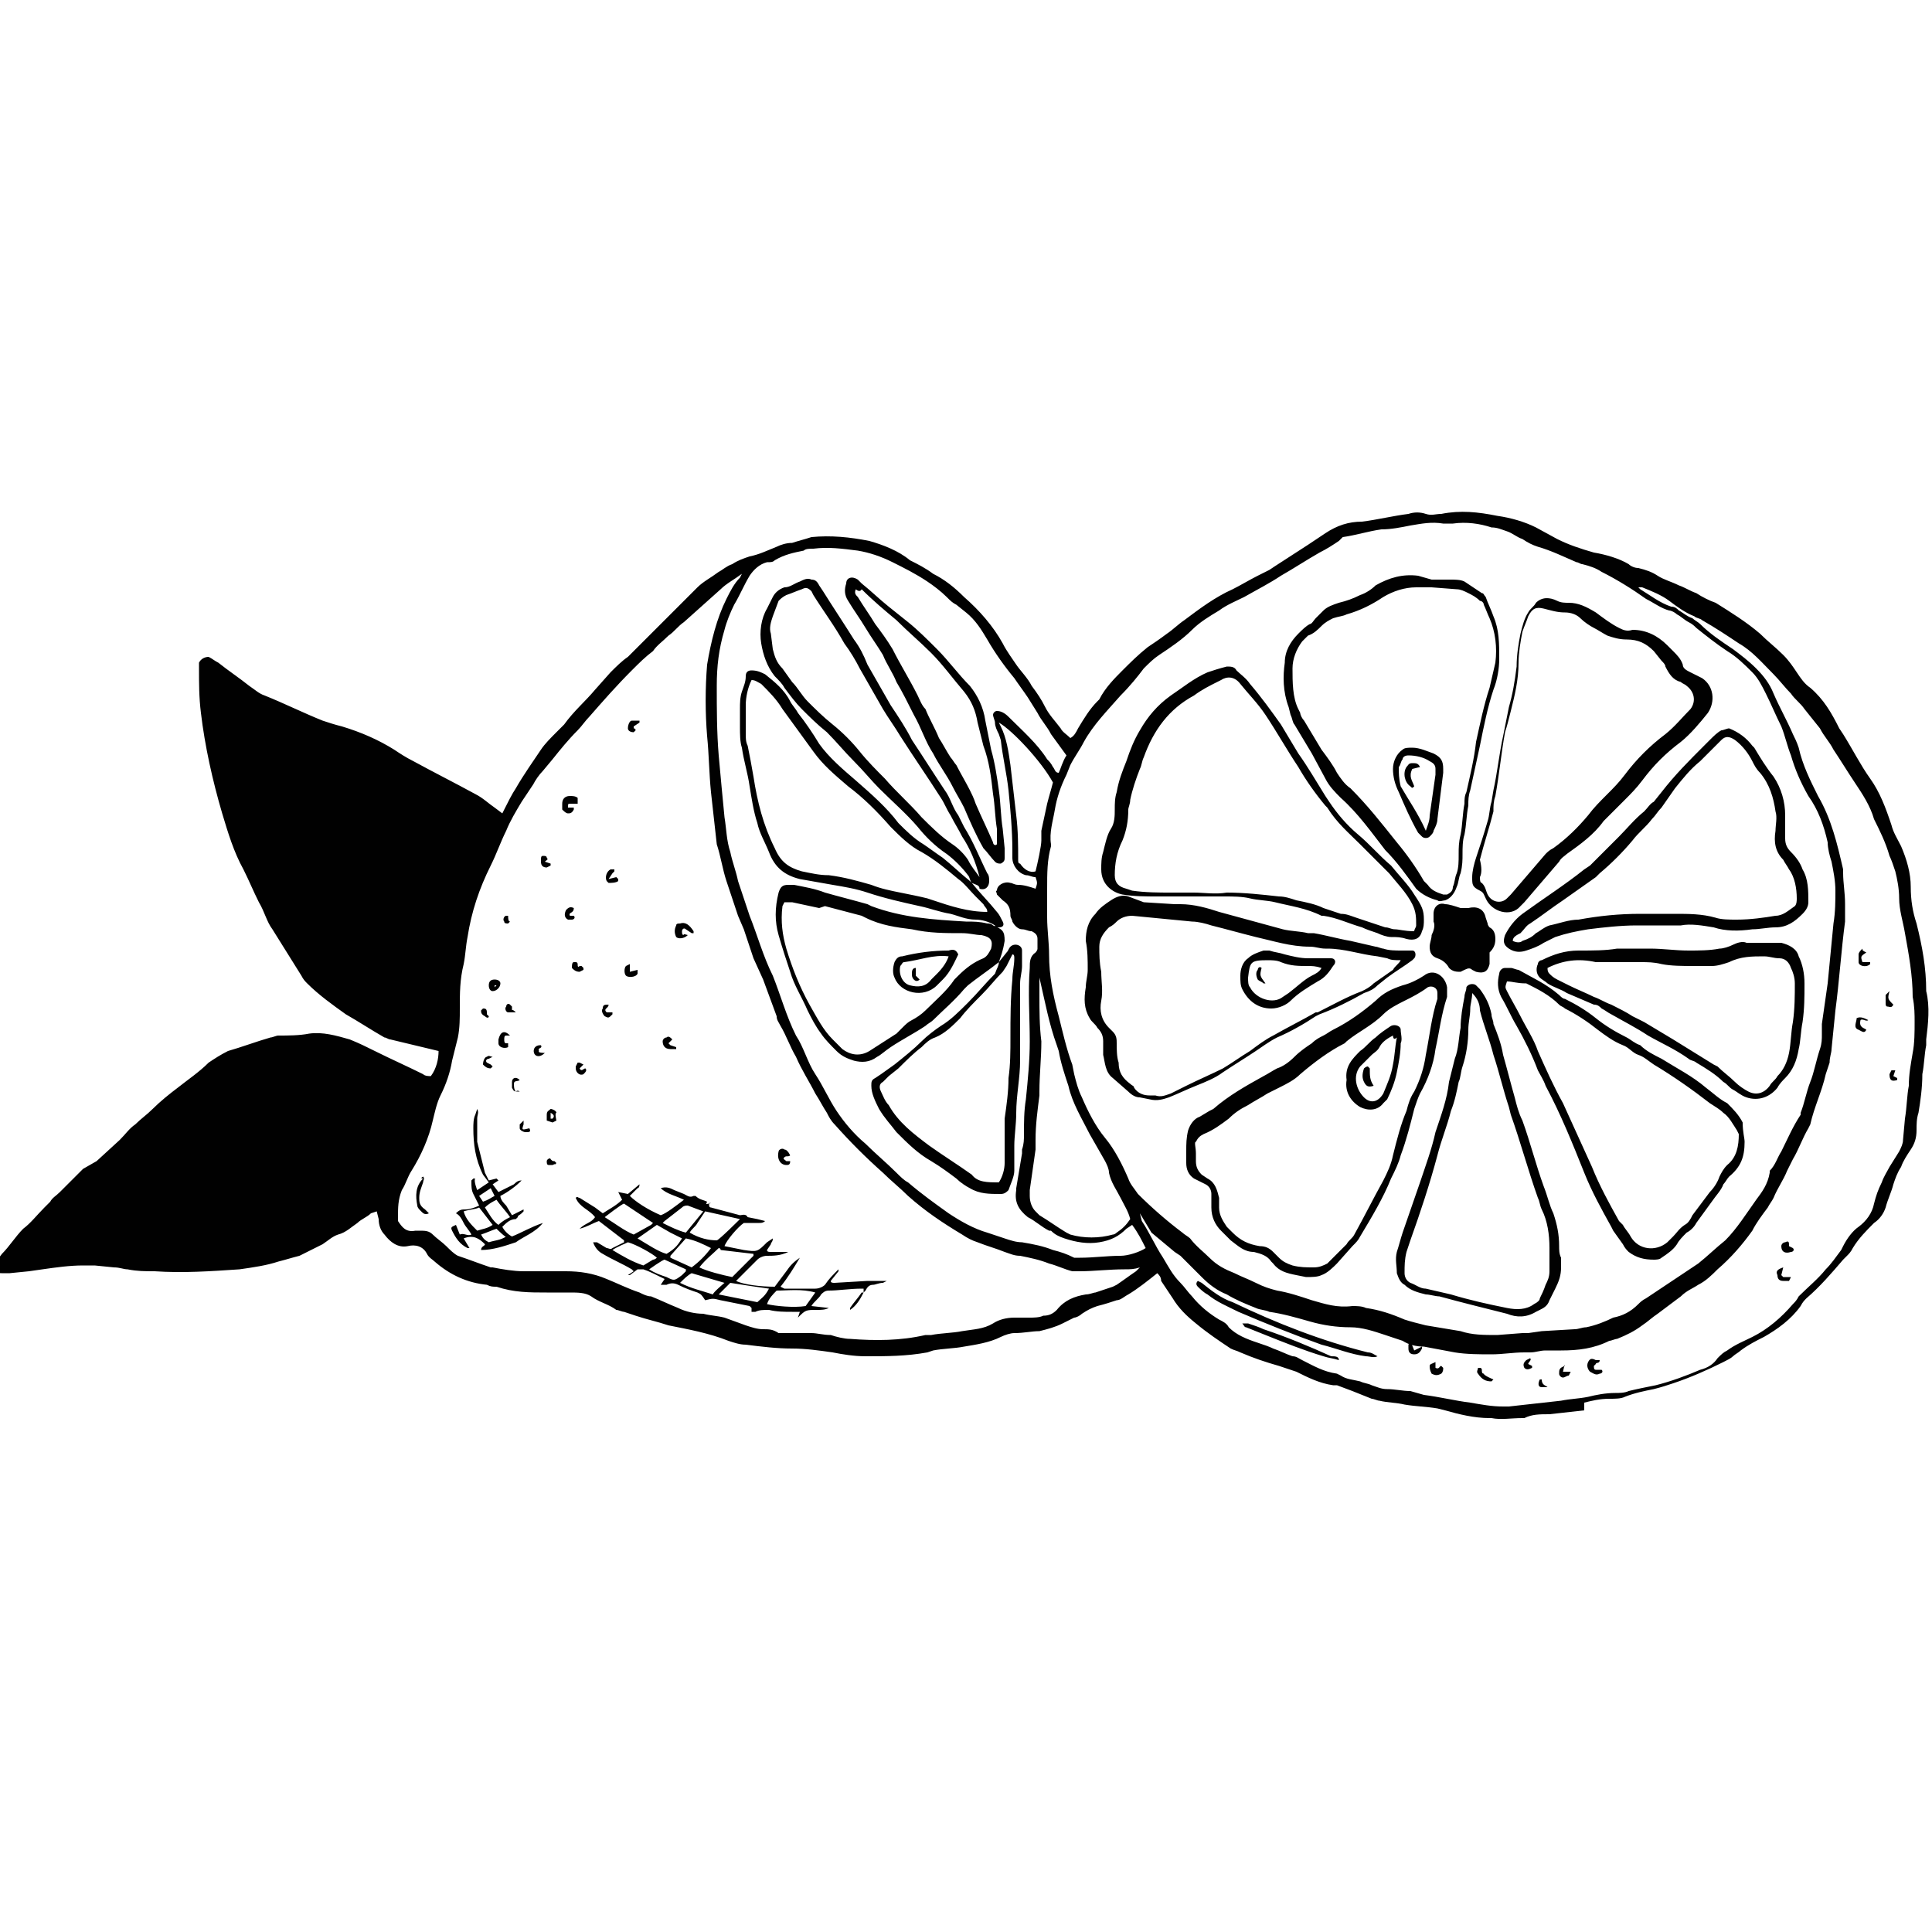 <?xml version="1.0" encoding="utf-8"?>
<!-- Generator: Adobe Illustrator 24.0.3, SVG Export Plug-In . SVG Version: 6.00 Build 0)  -->
<svg version="1.1" id="Layer_1" xmlns="http://www.w3.org/2000/svg" xmlns:xlink="http://www.w3.org/1999/xlink" x="0px" y="0px"
	 viewBox="0 0 100 100" style="enable-background:new 0 0 100 100;" xml:space="preserve">
<style type="text/css">
	.st0{fill:#010101;}
</style>
<g>
	<path class="st0" d="M59.9,65.9c-0.5,0.4-1,0.8-1.5,1.1c-0.2,0.1-0.4,0.3-0.6,0.3c-0.3,0.1-0.6,0.2-1,0.3c-0.3,0.1-0.5,0.2-0.8,0.4
		c-0.1,0.1-0.3,0.2-0.4,0.2c-0.2,0.1-0.4,0.2-0.6,0.3c-0.4,0.2-0.8,0.3-1.2,0.4c-0.4,0-0.8,0.1-1.3,0.1c-0.2,0-0.5,0.1-0.7,0.2
		c-0.6,0.3-1.3,0.4-1.9,0.5c-0.5,0.1-1.1,0.1-1.6,0.2L48,70c-1.1,0.2-2.1,0.2-3.2,0.2c-0.6,0-1.2-0.1-1.7-0.2
		c-0.7-0.1-1.4-0.2-2.1-0.2c-0.8,0-1.6-0.1-2.4-0.2c-0.3,0-0.6-0.1-0.9-0.2c-1-0.4-2.1-0.6-3.1-0.8c-0.6-0.2-1.1-0.3-1.7-0.5
		l-0.6-0.2c-0.1,0-0.3-0.1-0.4-0.1c-0.4-0.3-0.9-0.4-1.3-0.7c-0.3-0.2-0.7-0.2-1.1-0.2l-1.2,0c-0.9,0-1.7,0-2.6-0.3
		c-0.2,0-0.3,0-0.5-0.1c-1-0.1-1.9-0.5-2.7-1.2c-0.1-0.1-0.3-0.2-0.4-0.4c-0.2-0.4-0.6-0.5-1-0.4c-0.5,0.1-0.9-0.2-1.2-0.6
		c-0.2-0.2-0.3-0.5-0.3-0.8l-0.1-0.4l-0.3,0.1c-0.2,0.2-0.5,0.3-0.7,0.5c-0.3,0.2-0.6,0.5-1,0.6c-0.3,0.1-0.5,0.3-0.8,0.5
		c-0.4,0.2-0.8,0.4-1.2,0.6c-0.4,0.1-0.7,0.2-1.1,0.3c-0.6,0.2-1.3,0.3-2,0.4c-1.5,0.1-2.9,0.2-4.4,0.1c-0.5,0-0.9,0-1.4-0.1
		c-0.2,0-0.4-0.1-0.7-0.1l-1-0.1c-0.2,0-0.4,0-0.6,0c-0.7,0-1.4,0.1-2.1,0.2l-0.7,0.1l-1,0.1l-0.4,0c-0.1,0-0.3,0-0.3-0.2
		c-0.1-0.1-0.1-0.3,0-0.4l0.3-0.4c0.4-0.4,0.7-0.9,1.1-1.3c0.4-0.3,0.7-0.7,1.1-1.1c0.1-0.1,0.2-0.2,0.3-0.3
		c0.1-0.2,0.3-0.3,0.5-0.5c0.4-0.4,0.8-0.8,1.2-1.2L5,60.1L6.2,59c0.3-0.3,0.5-0.6,0.8-0.8c0.3-0.3,0.6-0.5,0.9-0.8
		c0.4-0.4,0.9-0.8,1.3-1.1c0.5-0.4,1.1-0.8,1.6-1.3c0.3-0.2,0.6-0.4,1-0.6c0.7-0.2,1.5-0.5,2.2-0.7c0.1,0,0.3-0.1,0.4-0.1
		c0.5,0,1.1,0,1.6-0.1c0.7-0.1,1.4,0.1,2.1,0.3c0.5,0.2,0.9,0.4,1.3,0.6c0.8,0.4,1.7,0.8,2.5,1.2c0.1,0.1,0.3,0.1,0.4,0.1
		c0.3-0.4,0.4-0.9,0.4-1.3l0,0l-2.5-0.6c-0.1,0-0.2-0.1-0.3-0.1c-0.7-0.4-1.3-0.8-2-1.2c-0.7-0.5-1.4-1-2-1.6
		c-0.1-0.1-0.2-0.2-0.3-0.4c-0.5-0.8-1-1.6-1.5-2.4c-0.3-0.4-0.4-0.9-0.7-1.4c-0.3-0.6-0.5-1.1-0.8-1.7c-0.5-0.9-0.8-1.9-1.1-2.9
		c-0.5-1.7-0.9-3.5-1.1-5.2c-0.1-0.8-0.1-1.5-0.1-2.3c0-0.1,0-0.2,0-0.3c0.1-0.2,0.3-0.3,0.5-0.3c0.2,0.1,0.3,0.2,0.5,0.3
		c0.5,0.4,1.1,0.8,1.6,1.2c0.3,0.2,0.5,0.4,0.8,0.5c1,0.4,2,0.9,3,1.3c0.3,0.1,0.6,0.2,1,0.3c1,0.3,1.9,0.7,2.7,1.2
		c0.3,0.2,0.6,0.4,1,0.6c1.1,0.6,2.1,1.1,3.2,1.7c0.4,0.2,0.7,0.5,1,0.7l0.4,0.3l0.1-0.2c0.2-0.4,0.4-0.8,0.6-1.1
		c0.4-0.7,0.9-1.4,1.3-2c0.2-0.3,0.5-0.6,0.8-0.9c0.1-0.1,0.3-0.3,0.4-0.4c0.5-0.7,1.1-1.2,1.6-1.8l0.8-0.9c0.3-0.3,0.6-0.6,0.9-0.8
		c0.3-0.3,0.6-0.6,0.9-0.9l1.7-1.7c0.3-0.3,0.7-0.7,1-1c0.3-0.3,0.7-0.5,1.1-0.8c0.2-0.1,0.4-0.3,0.7-0.4c0.3-0.2,0.6-0.3,0.9-0.4
		c0.5-0.1,0.9-0.3,1.4-0.5c0.2-0.1,0.5-0.2,0.8-0.2c0.3-0.1,0.7-0.2,1-0.3c1-0.1,2,0,3,0.2c0.7,0.2,1.5,0.5,2.1,1
		c0.4,0.2,0.8,0.4,1.2,0.7c0.6,0.3,1.1,0.7,1.6,1.2c0.8,0.7,1.5,1.5,2,2.4c0.2,0.4,0.5,0.8,0.7,1.1s0.6,0.7,0.8,1.1
		c0.3,0.4,0.5,0.7,0.7,1.1c0.2,0.4,0.5,0.7,0.8,1.1c0.1,0.2,0.3,0.3,0.5,0.5c0.2-0.1,0.3-0.3,0.4-0.5c0.3-0.5,0.6-1,1-1.4l0.1-0.1
		c0.3-0.6,0.8-1.1,1.2-1.5c0.4-0.4,0.8-0.8,1.3-1.2c0.3-0.2,0.6-0.4,1-0.7c0.3-0.2,0.6-0.5,0.9-0.7c0.8-0.6,1.6-1.2,2.5-1.6
		c0.4-0.2,0.9-0.5,1.3-0.7l0.6-0.3l0.3-0.2l1.7-1.1c0.3-0.2,0.6-0.4,0.9-0.6c0.6-0.4,1.2-0.6,1.9-0.6c0.8-0.1,1.6-0.3,2.4-0.4
		c0.3-0.1,0.6-0.1,0.9,0c0.3,0.1,0.5,0,0.8,0c1-0.2,1.9-0.1,2.9,0.1c0.7,0.1,1.4,0.3,2,0.6l1.1,0.6c0.6,0.3,1.2,0.5,1.9,0.7
		c0.6,0.1,1.3,0.3,1.8,0.6c0.1,0.1,0.3,0.2,0.5,0.2c0.4,0.1,0.7,0.2,1,0.4c0.3,0.2,0.7,0.3,1.1,0.5c0.3,0.1,0.6,0.3,0.9,0.4
		c0.3,0.2,0.7,0.4,1,0.5c0.8,0.5,1.6,1,2.3,1.6c0.4,0.4,0.8,0.7,1.2,1.1c0.3,0.3,0.5,0.6,0.7,0.9c0.2,0.3,0.4,0.6,0.7,0.8
		c0.7,0.6,1.1,1.3,1.5,2.1l0.2,0.3c0.5,0.8,0.9,1.6,1.4,2.3c0.5,0.7,0.8,1.5,1.1,2.4c0.1,0.4,0.3,0.7,0.5,1.1
		c0.3,0.7,0.5,1.4,0.5,2.1c0,0.7,0.1,1.3,0.3,1.9c0.3,1.2,0.5,2.3,0.5,3.5l0,0c0.2,0.8,0.1,1.7,0,2.5l0,0.3c-0.1,0.5-0.1,1-0.2,1.5
		c0,0.7-0.1,1.4-0.2,2c-0.1,0.3-0.1,0.6-0.1,0.9c0,0.4-0.1,0.7-0.3,1c-0.2,0.3-0.4,0.6-0.5,0.9c-0.2,0.3-0.3,0.6-0.4,0.9
		c-0.1,0.4-0.3,0.8-0.4,1.2c-0.1,0.3-0.3,0.6-0.6,0.8c-0.4,0.4-0.8,0.8-1.1,1.3c-0.1,0.2-0.2,0.3-0.3,0.4l-0.2,0.2
		c-0.6,0.7-1.2,1.4-1.9,2c-0.1,0.1-0.2,0.2-0.3,0.4c-0.5,0.7-1.2,1.2-1.9,1.6c-0.4,0.2-0.8,0.4-1.2,0.7c-0.1,0.1-0.3,0.2-0.4,0.3
		c-0.1,0.1-0.3,0.2-0.5,0.3c-0.8,0.4-1.7,0.8-2.6,1.1c-0.3,0.1-0.6,0.2-1,0.3c-0.5,0.1-1,0.2-1.5,0.4c-0.2,0.1-0.5,0.1-0.8,0.1
		c-0.5,0-0.9,0.1-1.3,0.2L82,73l-1.8,0.2c-0.5,0-0.9,0-1.3,0.2l-0.1,0c-0.6,0-1.1,0.1-1.6,0l-0.1,0c-0.8,0-1.6-0.2-2.3-0.4l-0.4-0.1
		c-0.6-0.1-1.1-0.1-1.7-0.2c-0.4-0.1-0.9-0.1-1.3-0.2c-0.1,0-0.3-0.1-0.4-0.1L70,72l-0.8-0.3L69,71.7c-0.7-0.1-1.3-0.4-1.9-0.7
		c-0.3-0.1-0.6-0.2-0.9-0.3c-0.7-0.2-1.3-0.4-2-0.7c-0.2-0.1-0.3-0.1-0.5-0.2c-0.6-0.4-1.2-0.8-1.8-1.3c-0.5-0.4-0.9-0.8-1.2-1.3
		l-0.6-0.9C60.1,66.1,60,66,59.9,65.9L59.9,65.9z M59,65.6c-0.3,0.1-0.5,0.1-0.8,0.1c-0.8,0-1.6,0.1-2.3,0.1c-0.1,0-0.3,0-0.4,0
		c-0.4-0.1-0.8-0.3-1.2-0.4c-0.5-0.2-1-0.3-1.5-0.4c-0.3,0-0.5-0.1-0.8-0.2c-0.5-0.2-0.9-0.3-1.4-0.5c-0.3-0.1-0.5-0.2-0.8-0.4
		c-1-0.6-1.9-1.2-2.8-2c-0.4-0.4-0.9-0.8-1.3-1.2c-0.9-0.8-1.7-1.6-2.5-2.5c-0.2-0.2-0.3-0.4-0.4-0.6c-0.2-0.3-0.4-0.7-0.6-1
		c-0.3-0.6-0.7-1.2-1-1.9c-0.3-0.5-0.5-1.1-0.8-1.6c-0.1-0.2-0.2-0.3-0.2-0.5l-0.7-1.9L39,49.6l-0.5-1.5l-0.3-0.7
		c-0.2-0.6-0.4-1.2-0.6-1.8c-0.2-0.6-0.3-1.3-0.5-1.9c-0.1-0.9-0.2-1.8-0.3-2.7c-0.1-1-0.1-1.9-0.2-2.9c-0.1-1.2-0.1-2.5,0-3.7
		c0.2-1.2,0.5-2.4,1-3.4c0.2-0.4,0.4-0.8,0.7-1.1l0.1-0.2c-0.4,0.3-0.8,0.5-1.1,0.8l-1.9,1.7c-0.3,0.2-0.5,0.5-0.8,0.7
		c-0.3,0.3-0.6,0.5-0.8,0.8c-0.4,0.3-0.7,0.6-1.1,1c-0.8,0.8-1.5,1.6-2.2,2.4c-0.2,0.2-0.4,0.5-0.6,0.7c-0.5,0.5-0.9,1-1.3,1.5
		l-0.5,0.6c-0.2,0.2-0.4,0.5-0.5,0.7l-0.6,0.9c-0.3,0.5-0.6,1-0.8,1.5c-0.3,0.6-0.5,1.2-0.8,1.8c-0.6,1.2-1,2.4-1.2,3.7
		c-0.1,0.5-0.1,0.9-0.2,1.4c-0.2,0.8-0.2,1.5-0.2,2.3c0,0.5,0,1-0.1,1.5c-0.1,0.4-0.2,0.8-0.3,1.2c-0.1,0.6-0.3,1.2-0.6,1.8
		c-0.2,0.4-0.3,0.9-0.4,1.3c-0.2,0.9-0.6,1.8-1.1,2.6c-0.2,0.3-0.3,0.7-0.5,1c-0.2,0.5-0.2,0.9-0.2,1.4c0,0.1,0,0.2,0,0.2
		c0.2,0.3,0.4,0.6,0.9,0.5l0.2,0c0.3,0,0.5,0,0.7,0.2c0.2,0.2,0.5,0.4,0.7,0.6c0.2,0.2,0.4,0.4,0.6,0.5c0.6,0.2,1.1,0.4,1.7,0.6
		l0.1,0c0.5,0.1,1.1,0.2,1.6,0.2c0.7,0,1.5,0,2.2,0c0.7,0,1.4,0.1,2.1,0.4c0.5,0.2,1.1,0.5,1.7,0.7c0.2,0.1,0.4,0.2,0.6,0.2
		c0.5,0.2,0.9,0.4,1.4,0.6c0.4,0.2,0.9,0.3,1.3,0.3c0.4,0.1,0.7,0.1,1.1,0.2l1.1,0.4c0.3,0.1,0.6,0.2,0.9,0.2c0.3,0,0.5,0,0.8,0.2
		c0.1,0,0.2,0,0.3,0c0.5,0,0.9,0,1.4,0c0.3,0,0.6,0.1,1,0.1c0.3,0.1,0.7,0.2,1,0.2c1.3,0.1,2.6,0.1,3.9-0.2l0.3,0
		c0.5-0.1,1.1-0.1,1.6-0.2c0.6-0.1,1.1-0.1,1.6-0.4c0.3-0.2,0.7-0.3,1.1-0.3l0.8,0c0.2,0,0.5,0,0.7-0.1c0.3,0,0.5-0.1,0.7-0.3
		c0.4-0.5,0.9-0.7,1.5-0.8c0.2,0,0.4-0.1,0.5-0.1c0.3-0.1,0.6-0.2,0.9-0.3l0.2-0.1c0.3-0.2,0.7-0.5,1-0.7L59,65.6L59,65.6z
		 M77.5,69.1l1.3-0.1l0.3,0l0.7-0.1l1.7-0.1c0.2,0,0.4-0.1,0.6-0.1c0.5-0.1,1-0.3,1.4-0.5c0.5-0.1,0.9-0.3,1.3-0.7
		c0.1-0.1,0.2-0.2,0.4-0.3c0.6-0.4,1.2-0.8,1.8-1.2c0.3-0.2,0.6-0.4,0.9-0.6c0.5-0.4,0.9-0.8,1.4-1.2c0.6-0.6,1.1-1.4,1.6-2.1
		c0.3-0.4,0.6-0.8,0.7-1.4l0-0.1c0.3-0.3,0.4-0.7,0.6-1c0.3-0.6,0.6-1.3,1-1.9l0-0.1c0.2-0.5,0.3-1.1,0.5-1.6
		c0.2-0.5,0.3-1.1,0.5-1.7c0.1-0.3,0.1-0.5,0.1-0.8l0-0.5c0.1-0.7,0.2-1.4,0.3-2.1c0.1-1,0.2-2.1,0.3-3.1c0.1-0.6,0.1-1.2,0.1-1.7
		c0-0.5-0.1-1-0.2-1.5c-0.1-0.3-0.2-0.7-0.2-1c-0.2-0.9-0.5-1.7-1-2.4c-0.4-0.7-0.7-1.4-0.9-2.1c-0.2-0.5-0.3-1-0.5-1.5
		c-0.3-0.6-0.5-1.1-0.8-1.7c-0.2-0.4-0.4-0.8-0.7-1.1c-0.4-0.4-0.8-0.8-1.3-1.1c-0.6-0.4-1.1-0.8-1.6-1.2c-0.1-0.1-0.2-0.2-0.4-0.3
		c-0.2-0.1-0.4-0.3-0.6-0.4c-0.1-0.1-0.3-0.2-0.4-0.2c-0.4-0.1-0.8-0.4-1.2-0.6c-0.7-0.5-1.5-1-2.3-1.4c-0.3-0.2-0.6-0.3-1-0.4
		c-0.1,0-0.2-0.1-0.3-0.1c-0.7-0.3-1.3-0.6-2-0.8c-0.3-0.1-0.5-0.2-0.8-0.4c-0.3-0.1-0.5-0.3-0.8-0.4c-0.3-0.1-0.5-0.2-0.8-0.2
		c-0.6-0.2-1.3-0.3-2-0.2c-0.2,0-0.4,0-0.5,0c-0.6-0.1-1.1,0-1.7,0.1c-0.5,0.1-1,0.2-1.5,0.2c-0.7,0.1-1.3,0.3-2,0.4L69.3,28
		c-0.3,0.2-0.6,0.4-1,0.6c-0.7,0.4-1.3,0.8-2,1.2c-0.6,0.4-1.2,0.7-1.9,1.1c-0.4,0.2-0.9,0.4-1.3,0.7c-0.5,0.3-1,0.6-1.4,1
		c-0.5,0.5-1.1,0.9-1.7,1.3c-0.3,0.2-0.5,0.4-0.8,0.7C58.9,35,58.5,35.5,58,36c-0.7,0.8-1.4,1.5-1.9,2.4c-0.2,0.4-0.5,0.8-0.7,1.2
		l-0.2,0.5c-0.3,0.6-0.5,1.2-0.6,1.8c-0.1,0.6-0.3,1.2-0.2,1.8l0,0.1c-0.2,0.7-0.2,1.4-0.2,2.2c0,0.5,0,1,0,1.5
		c0,0.6,0.1,1.3,0.1,1.9c0,1.1,0.2,2.1,0.5,3.2c0.2,0.8,0.4,1.7,0.7,2.5l0.1,0.5c0.1,0.4,0.2,0.8,0.4,1.2c0.3,0.7,0.7,1.5,1.2,2.1
		s0.9,1.4,1.2,2.1c0.1,0.3,0.3,0.5,0.5,0.8c0.7,0.7,1.5,1.4,2.3,2c0.1,0.1,0.3,0.2,0.4,0.3c0.3,0.4,0.7,0.7,1,1
		c0.4,0.4,0.8,0.6,1.3,0.8c0.4,0.2,0.7,0.3,1.1,0.5c0.4,0.2,0.7,0.3,1.1,0.4c0.6,0.1,1.2,0.3,1.8,0.5c0.7,0.2,1.3,0.4,2.1,0.3
		c0.2,0,0.5,0,0.7,0.1c0.7,0.1,1.3,0.3,2,0.6c0.3,0.1,0.7,0.2,1.1,0.3c0.6,0.1,1.2,0.2,1.8,0.3C76.2,69.1,76.8,69.1,77.5,69.1
		L77.5,69.1z M59,62.8L59,62.8l0.1,0.4c0.4,0.6,0.7,1.3,1.1,1.9c0.3,0.5,0.5,0.9,0.9,1.3c0.2,0.2,0.4,0.5,0.6,0.7
		c0.4,0.5,0.9,0.9,1.4,1.2c0.2,0.1,0.4,0.2,0.5,0.4c0.4,0.4,0.9,0.6,1.5,0.8c0.3,0.1,0.6,0.2,0.8,0.3c0.3,0.1,0.7,0.3,1,0.4
		c0.2,0,0.3,0.1,0.5,0.2c0.6,0.3,1.1,0.6,1.8,0.7l0.2,0.1c0.3,0.2,0.6,0.2,1,0.3c0.2,0.1,0.4,0.1,0.6,0.2c0.3,0.1,0.5,0.2,0.8,0.2
		c0.4,0,0.8,0.1,1.2,0.1l0.7,0.2c0.8,0.1,1.6,0.3,2.4,0.4c0.6,0.1,1.1,0.2,1.7,0.2l0.3,0c0.9-0.1,1.8-0.2,2.7-0.3
		c0.5-0.1,0.9-0.1,1.4-0.2c0.4-0.1,0.9-0.2,1.4-0.2c0.2,0,0.5,0,0.7-0.1c0.4-0.1,0.9-0.2,1.4-0.3c0.8-0.2,1.6-0.5,2.3-0.8
		c0.4-0.1,0.7-0.3,0.9-0.6c0.2-0.2,0.3-0.3,0.5-0.4c0.4-0.3,0.9-0.5,1.3-0.7c0.8-0.4,1.5-1,2.1-1.7c0.1-0.1,0.2-0.2,0.3-0.4
		c0.5-0.5,1-0.9,1.4-1.4c0.3-0.3,0.5-0.6,0.8-1l0.1-0.2c0.2-0.4,0.5-0.8,0.8-1c0.4-0.3,0.7-0.7,0.8-1.2c0.1-0.4,0.2-0.7,0.4-1.1
		c0.1-0.3,0.3-0.6,0.4-0.8l0.5-0.8c0.1-0.2,0.2-0.4,0.2-0.6l0.1-1.1c0.1-0.6,0.1-1.2,0.2-1.7c0-0.6,0.1-1.1,0.2-1.7
		c0.1-0.5,0.1-1.1,0.1-1.6c0-0.4,0-0.8-0.1-1.3c0-1.1-0.2-2.2-0.4-3.3c-0.1-0.6-0.3-1.2-0.3-1.8c0-0.5-0.1-1-0.2-1.4
		c-0.1-0.3-0.2-0.6-0.3-0.8c-0.2-0.7-0.5-1.3-0.8-1.9c-0.2-0.7-0.6-1.3-1-1.9c-0.4-0.6-0.7-1.1-1.1-1.7c-0.2-0.4-0.5-0.7-0.7-1.1
		l-0.8-1c-0.2-0.3-0.5-0.5-0.7-0.8c-0.3-0.3-0.6-0.7-0.9-1c-0.6-0.6-1.1-1.2-1.8-1.6c-0.6-0.4-1.2-0.8-1.9-1.2
		c-0.1-0.1-0.3-0.1-0.4-0.2c-0.5-0.2-0.9-0.5-1.3-0.8c-0.4-0.3-0.9-0.5-1.4-0.7l-0.2,0l0.1,0.1c0.5,0.3,1,0.7,1.6,0.9
		c0.2,0,0.3,0.1,0.4,0.2c0.2,0.1,0.4,0.3,0.7,0.4c0.1,0.1,0.3,0.2,0.4,0.3c0.5,0.5,1.1,0.9,1.7,1.3c0.4,0.3,0.8,0.6,1.2,1
		c0.4,0.4,0.7,0.8,0.9,1.3c0.3,0.7,0.7,1.4,1,2.1c0.1,0.2,0.2,0.4,0.3,0.7c0.2,0.9,0.6,1.7,1,2.5c0.7,1.2,1,2.5,1.3,3.8l0,0.2
		c0,0.5,0.1,1,0.1,1.6c0,0.3,0,0.6,0,0.9c-0.2,1.5-0.3,3.1-0.5,4.6l-0.2,2c0,0.2-0.1,0.4-0.1,0.7l-0.2,0.6c-0.2,0.9-0.6,1.7-0.8,2.6
		l-0.1,0.2c-0.3,0.5-0.5,1.1-0.8,1.6l-0.3,0.6c-0.2,0.5-0.5,0.9-0.7,1.4c-0.1,0.2-0.2,0.3-0.3,0.5c-0.3,0.4-0.6,0.8-0.8,1.2
		c-0.5,0.7-1.1,1.4-1.8,2c-0.3,0.3-0.6,0.6-1,0.8c-0.3,0.2-0.6,0.3-0.9,0.6c-0.4,0.3-0.8,0.6-1.2,0.9c-0.3,0.2-0.5,0.4-0.8,0.6
		c-0.4,0.3-0.8,0.5-1.3,0.7c-0.1,0-0.3,0.1-0.4,0.1c-0.8,0.4-1.6,0.5-2.5,0.5c-0.3,0-0.6,0-0.8,0c-0.3,0-0.5,0.1-0.8,0.1l-0.3,0
		c-0.6,0-1.1,0.1-1.7,0.1c-0.6,0-1.3,0-1.9-0.1c-0.5-0.1-1.1-0.2-1.6-0.3c-0.4,0-0.8-0.1-1.1-0.3c-0.3-0.1-0.6-0.2-0.9-0.3
		c-0.6-0.2-1.2-0.4-1.8-0.4c-0.7,0-1.4-0.1-2.1-0.3c-0.7-0.2-1.4-0.4-2.1-0.5c-0.2-0.1-0.5-0.1-0.7-0.2c-0.5-0.2-1-0.4-1.5-0.7
		c-0.5-0.2-0.9-0.5-1.3-0.9c-0.4-0.4-0.7-0.7-1.1-1.1l-0.3-0.2l-1.2-1L59,62.8L59,62.8z M55.2,39.1L54.4,38
		c-0.2-0.4-0.5-0.7-0.7-1.1l-0.5-0.8c-0.2-0.3-0.5-0.7-0.7-1c-0.5-0.6-1-1.3-1.4-2c-0.3-0.5-0.6-1-1.1-1.4l-0.5-0.4
		c-0.2-0.1-0.3-0.2-0.5-0.4c-0.3-0.3-0.7-0.6-1-0.8c-0.6-0.4-1.2-0.7-1.8-1c-0.6-0.3-1.2-0.5-1.8-0.6c-0.8-0.1-1.5-0.2-2.3-0.1
		c-0.2,0-0.4,0-0.5,0.1c-0.5,0.1-1,0.2-1.5,0.5c-0.1,0.1-0.2,0.1-0.4,0.1c-0.4,0.1-0.7,0.4-0.9,0.7c-0.3,0.5-0.5,1-0.8,1.5
		c-0.2,0.4-0.4,0.9-0.5,1.3c-0.3,1-0.4,1.9-0.4,2.9c0,1.2,0,2.4,0.1,3.6c0.1,1.1,0.2,2.2,0.3,3.2c0.1,0.6,0.1,1.2,0.3,1.8
		c0.1,0.5,0.3,1,0.4,1.5c0.2,0.6,0.4,1.2,0.6,1.8c0.4,1,0.7,2.1,1.2,3.1c0.4,1,0.7,2.1,1.2,3.1c0.4,0.6,0.6,1.4,1,2
		c0.4,0.6,0.7,1.3,1.1,1.9c0.4,0.6,0.9,1.2,1.5,1.7c0.5,0.5,1.1,1,1.6,1.5c0.2,0.2,0.4,0.4,0.6,0.5c0.7,0.6,1.4,1.1,2.1,1.6
		c0.6,0.4,1.3,0.8,2,1c0.3,0.1,0.6,0.2,0.9,0.3c0.3,0.1,0.6,0.2,0.9,0.2c0.6,0.1,1.1,0.2,1.6,0.4c0.4,0.1,0.7,0.2,1.1,0.4
		c0.1,0,0.2,0,0.3,0c0.7,0,1.4-0.1,2.1-0.1c0.4,0,1-0.2,1.3-0.4c-0.2-0.4-0.4-0.8-0.7-1.2l-0.3,0.2c-0.4,0.4-0.8,0.6-1.4,0.7
		c-0.6,0.1-1.2,0-1.8-0.2c-0.3-0.1-0.5-0.2-0.7-0.4l-0.1,0c-0.4-0.2-0.7-0.5-1.1-0.7c-0.5-0.4-0.7-0.8-0.6-1.4l0-0.1l0.3-1.8l0-0.2
		c0.1-0.3,0.1-0.5,0.1-0.8c0-0.6,0-1.2,0.1-1.8c0.1-1,0.2-2,0.2-3c0-1.3-0.1-2.5,0-3.8c0-0.3,0-0.6,0.3-0.8c0,0,0.1-0.1,0.1-0.2
		l0-0.5c0-0.2-0.1-0.3-0.3-0.4c-0.2,0-0.3-0.1-0.5-0.1c-0.2,0-0.4-0.2-0.5-0.4c0-0.1-0.1-0.2-0.1-0.3c0-0.4-0.1-0.6-0.4-0.8
		c-0.1-0.1-0.2-0.2-0.3-0.3c0-0.1-0.1-0.2,0-0.2c0-0.3,0.4-0.5,0.7-0.4c0.1,0,0.2,0.1,0.4,0.1c0.3,0,0.6,0.1,0.9,0.2
		c0.1-0.3,0.1-0.3,0-0.6c-0.2,0-0.3-0.1-0.5-0.1c-0.4-0.1-0.7-0.5-0.7-0.9l0-0.4c0-1-0.1-2.1-0.2-3.1c-0.1-0.9-0.3-1.7-0.4-2.6
		l-0.1-0.3c-0.1-0.2-0.2-0.4-0.2-0.6c0-0.1-0.1-0.3-0.1-0.4c0-0.1,0.1-0.2,0.2-0.2c0.2,0,0.4,0.1,0.6,0.3c0.7,0.7,1.5,1.4,2,2.2
		c0.1,0.1,0.2,0.2,0.3,0.4c0.1,0.1,0.1,0.3,0.3,0.3C54.9,39.8,55,39.4,55.2,39.1L55.2,39.1z M53.8,50.6c0,0.4,0,0.6,0,0.9
		c0,0.8,0,1.6,0.1,2.4c0,0.9-0.1,1.7-0.1,2.6l0,0.2c-0.1,0.8-0.2,1.5-0.2,2.3c0,0.2,0,0.3,0,0.5l-0.3,2.1l0,0.3
		c0,0.3,0.1,0.6,0.3,0.8l0.2,0.2c0.5,0.3,0.9,0.6,1.4,0.9l0.2,0.1c0.7,0.2,1.5,0.2,2.2,0c0.1,0,0.2-0.1,0.2-0.1
		c0.3-0.2,0.5-0.4,0.7-0.7c-0.1-0.4-0.3-0.7-0.5-1.1c-0.2-0.4-0.5-0.8-0.6-1.3c0-0.2-0.1-0.4-0.2-0.6l-0.8-1.4
		c-0.4-0.8-0.9-1.6-1.1-2.5c-0.2-0.6-0.4-1.2-0.5-1.8l-0.1-0.3C54.3,53,54.1,51.9,53.8,50.6z M51.7,37.4l0.1,0.2
		c0.3,0.6,0.4,1.3,0.5,2c0.1,0.9,0.2,1.7,0.3,2.6c0.1,0.8,0.1,1.6,0.1,2.3c0,0.1,0,0.2,0.1,0.2c0.2,0.3,0.5,0.5,0.8,0.4
		c0.1-0.4,0.3-1.3,0.3-1.6c0-0.2,0-0.4,0-0.5c0.1-0.5,0.2-0.9,0.3-1.4c0.1-0.4,0.2-0.7,0.3-1.1C53.9,39.4,52.4,37.8,51.7,37.4z
		 M36.7,62.3c0,0.1,0,0.2,0.1,0.2l1.5,0.4c0.1,0,0.3-0.1,0.4,0.1l0.5,0.1l0.4,0.1c-0.1,0.1-0.2,0.1-0.3,0.1l-0.4,0l-0.4,0
		c-0.3,0.2-0.9,0.9-1,1.2l0.5,0.1l0.5,0.1c0.7,0.1,0.7,0.1,1.2-0.4l0.3-0.2c0,0.2-0.1,0.2-0.1,0.3l-0.2,0.3c0,0.1,0.1,0.1,0.2,0.1
		l0.9,0c-0.4,0.2-0.8,0.2-1.1,0.2c-0.2,0-0.4,0.1-0.5,0.2c-0.3,0.3-0.6,0.6-0.9,0.9l-0.2,0.2c0.4,0.2,1.3,0.3,2,0.3l0.6-0.8
		c0.2-0.3,0.4-0.5,0.7-0.7c-0.3,0.5-0.6,1-1,1.5l0.2,0.1l1.6,0c0.2,0,0.4-0.1,0.5-0.2c0.2-0.3,0.4-0.5,0.7-0.8l0,0.1L43,66.3
		c0,0.1,0.1,0.1,0.2,0.1l1.7-0.1c0.3,0,0.6,0,1,0l-0.2,0.1c-0.2,0-0.4,0.1-0.5,0.1c-0.2,0-0.3,0.1-0.4,0.3l-0.1,0.1l0,0v-0.2l-0.1,0
		c-0.6,0-1.2,0.1-1.7,0.1c-0.2,0-0.3,0.1-0.4,0.2c-0.1,0.2-0.4,0.4-0.5,0.6l0.9,0.1c-0.2,0.1-0.4,0.1-0.6,0.1c-0.6,0-0.6,0-1,0.4
		l0,0l0.1-0.3l-0.4,0c-0.4,0-0.8,0-1.2-0.1c-0.3,0-0.5,0-0.7,0.1l-0.2,0l0-0.2l-0.1-0.1l-1.5-0.3c-0.4-0.1-0.4-0.1-0.8,0
		c-0.2-0.3-0.2-0.3-0.4-0.4c-0.3-0.1-0.6-0.2-1-0.4c-0.2-0.1-0.4-0.1-0.6,0l-0.3,0l0.2-0.3c-0.4-0.2-0.8-0.4-1.1-0.5
		c-0.1,0-0.2,0-0.3,0L32.6,66l-0.1,0l0.3-0.2l-0.1-0.1c-0.5-0.3-1-0.5-1.5-0.8c-0.2-0.1-0.4-0.3-0.5-0.6l0.2,0l0.5,0.3
		c0.1,0,0.2,0.1,0.3,0c0.2-0.1,0.4-0.2,0.6-0.3l0-0.1l0,0L31,63.2c-0.3,0.1-0.6,0.3-1,0.4c0.3-0.3,0.6-0.3,0.8-0.6
		c-0.3-0.4-0.8-0.5-1-1c0.1-0.1,0.1,0,0.2,0l0.8,0.5l0.4,0.3c0.3-0.2,0.7-0.4,1-0.7l-0.2-0.4l0.5,0.1l0.6-0.5c0,0.2-0.1,0.2-0.1,0.2
		l-0.2,0.2l-0.2,0.2c0.3,0.3,0.9,0.7,1.6,1c0.3-0.1,0.8-0.5,1.2-0.8c-0.4-0.2-0.9-0.3-1.2-0.6c0.3-0.1,0.5,0,0.7,0.1l0.5,0.2
		c0.2,0.1,0.3,0.2,0.5,0.1l0.1,0c0.2,0.2,0.4,0.2,0.6,0.3C36.5,62.4,36.6,62.3,36.7,62.3L36.7,62.3L36.7,62.3z M37.2,64.6
		c-0.3,0.3-0.7,0.6-1,1c0.4,0.2,1.2,0.4,1.7,0.5c0.4-0.4,0.7-0.7,1.1-1.1l0-0.1l-1.7-0.2C37.3,64.6,37.2,64.6,37.2,64.6z M38.3,63.1
		l-0.9-0.2l-0.9-0.2l-0.4,0.6c-0.1,0.2-0.3,0.3-0.4,0.5c0.5,0.3,1,0.4,1.4,0.4C37.2,64.2,38.3,63.1,38.3,63.1z M31.3,63
		c0.5,0.3,1,0.7,1.5,0.9l0.9-0.5l0.1-0.1l-1.5-1C32.2,62.3,31.3,63,31.3,63z M33,64.1c0.5,0.3,1.1,0.7,1.5,0.8
		c0.5-0.3,0.6-0.5,0.8-0.8l-0.6-0.3L34,63.4L33,64.1z M35.5,64.1L34.7,65l0,0.1l1.1,0.5c0.4-0.3,0.7-0.6,1-1
		C36.4,64.4,36,64.2,35.5,64.1z M42.2,66.9L42.2,66.9c-0.7-0.2-1.4-0.1-2-0.1c-0.2,0.2-0.4,0.4-0.5,0.7c0.4,0.1,1.4,0.2,2,0.1
		C41.7,67.6,42.2,66.9,42.2,66.9z M36.4,62.7l-0.8-0.3c-0.1,0-0.2,0-0.3,0.1l-0.9,0.7l-0.1,0.1c0.4,0.2,0.8,0.4,1.2,0.5L36.4,62.7z
		 M39.8,66.7c-0.7-0.1-1.4-0.2-2-0.3l-0.4,0.4L37.2,67l2,0.4C39.4,67.2,39.6,67.1,39.8,66.7z M34,65.1c-0.2-0.2-1.1-0.7-1.5-0.8
		c-0.2,0.1-0.5,0.2-0.8,0.4c0.5,0.3,1,0.6,1.6,0.8l0.5-0.3C33.9,65.2,34,65.1,34,65.1z M37.5,66.4l-1.7-0.5
		c-0.2,0.1-0.4,0.3-0.6,0.5c0.6,0.3,1.1,0.4,1.7,0.6C36.9,66.9,37.5,66.4,37.5,66.4z M33.6,65.7c0.3,0.2,0.6,0.3,0.9,0.4
		c0.4,0.2,0.4,0.2,0.8-0.1l0.2-0.2l0-0.1l-1.1-0.5C34.3,65.2,33.6,65.7,33.6,65.7z M24.7,61.6l0.6-0.4L25,60.8
		c-0.4-0.8-0.5-1.6-0.5-2.4c0-0.2,0-0.5,0.1-0.7l0.1-0.3c0.1,0.2,0,0.3,0,0.5l0,0.4l0,0.4l0,0.4l0.1,0.4l0.1,0.4l0.1,0.4l0.1,0.4
		l0.2,0.4l0.4-0.1l0.1,0.1l-0.3,0.2l0.3,0.4l0.4-0.2l0.4-0.2c0.1-0.1,0.2-0.2,0.4-0.2c-0.3,0.3-0.7,0.6-1.1,0.8
		c0,0.2,0.2,0.4,0.3,0.5l0.3,0.5l0.6-0.3l0,0.1L27,62.8c-0.1,0.1-0.2,0.1-0.2,0.2l-0.1,0.1c-0.3,0-0.5,0.2-0.7,0.4
		c0.1,0.2,0.3,0.4,0.5,0.5c0.5-0.2,1-0.5,1.6-0.7c-0.4,0.5-1,0.7-1.4,1c-0.6,0.2-1.2,0.4-1.8,0.4c0-0.2,0.2-0.2,0.2-0.3
		c-0.3-0.3-0.6-0.5-1.1-0.3l0.3,0.5l-0.1,0c-0.4-0.2-0.6-0.5-0.8-0.9c-0.1-0.2,0-0.2,0.2-0.3l0.2,0.5c0.2-0.1,0.4,0.1,0.6,0
		c-0.1-0.2-0.3-0.4-0.4-0.6c-0.1-0.2-0.2-0.4-0.4-0.5c0.2-0.2,0.3-0.2,0.5-0.2c0.2,0,0.5-0.1,0.7-0.2L24.6,62l-0.1-0.2
		c-0.1-0.2-0.1-0.4-0.1-0.6l0-0.1l0.1-0.1l0.1,0C24.5,61.1,24.7,61.6,24.7,61.6z M24.8,62.5c-0.2,0.1-0.5,0.1-0.8,0.2
		c0.1,0.4,0.4,0.7,0.7,1c0.3-0.1,0.5-0.1,0.8-0.3C25.5,63.4,24.8,62.5,24.8,62.5z M26.4,63c-0.2-0.3-0.5-0.6-0.7-0.9
		c-0.2,0.1-0.4,0.2-0.6,0.4c0.2,0.3,0.4,0.7,0.7,0.9C26,63.2,26.2,63.1,26.4,63z M25.7,63.6c-0.3,0.1-0.5,0.2-0.8,0.3
		c0.1,0.2,0.2,0.3,0.4,0.4c0.3-0.1,0.6-0.1,0.9-0.3C26.2,64.1,25.7,63.6,25.7,63.6z M25,62.2c0.3-0.1,0.4-0.2,0.6-0.3l-0.2-0.4
		l-0.6,0.4L25,62.2z M21.9,60.9c0.1,0.1,0,0.2,0,0.3c-0.1,0.3-0.2,0.5-0.2,0.8c0,0.2,0,0.4,0.3,0.6l0.2,0.2c-0.2,0.1-0.3,0-0.4-0.1
		c-0.1-0.1-0.2-0.2-0.2-0.3c-0.1-0.5-0.1-1,0.3-1.4C21.7,61,21.9,60.9,21.9,60.9z M35.6,48.4L35.6,48.4c-0.2,0.2-0.5,0.2-0.6,0.1
		c-0.1-0.2-0.1-0.4,0-0.6c0-0.1,0.1-0.1,0.2-0.1c0.3-0.1,0.5,0.1,0.7,0.4l0,0.1l-0.1,0l-0.3-0.2c-0.1-0.1-0.2,0-0.2,0.1
		c0,0.1,0,0.2,0.1,0.2C35.3,48.3,35.6,48.4,35.6,48.4z M29.9,41.6l-0.4,0c-0.1,0-0.1,0-0.1,0.2l0.3,0l0,0.1
		c-0.1,0.2-0.2,0.2-0.3,0.2c-0.1,0-0.2-0.1-0.3-0.2c0-0.1,0-0.2,0-0.3c0-0.2,0.1-0.4,0.4-0.4c0.1,0,0.3,0,0.4,0.1L29.9,41.6z
		 M31.5,45.5l0.4-0.1l0.1,0.1l0,0.1c-0.1,0.1-0.4,0.1-0.5,0.1l-0.1-0.1c-0.1-0.2,0-0.5,0.2-0.6c0,0,0.1,0,0.2,0l0,0.1l-0.1,0.1
		L31.5,45.5z M40.9,60.1c0,0.2-0.1,0.2-0.2,0.2c-0.3,0-0.5-0.3-0.4-0.7c0-0.1,0.2-0.2,0.3-0.1c0.1,0,0.2,0.1,0.3,0.3
		c-0.1,0.1-0.2,0-0.3,0.1c-0.1,0.1,0,0.1,0.1,0.2L40.9,60.1z M34.8,53.8L34.6,54l0.1,0.1l0.3,0.1L35,54.3c-0.1,0-0.2,0-0.3,0
		c-0.3,0-0.4-0.2-0.4-0.4c0-0.1,0.1-0.2,0.2-0.2C34.6,53.6,34.7,53.7,34.8,53.8z M32.6,49.9l0,0.4l0.4-0.1l0,0.2
		c-0.1,0.2-0.5,0.2-0.6,0.1c-0.1-0.1-0.1-0.4,0-0.5L32.6,49.9z M25.3,51c0-0.2,0.1-0.3,0.3-0.3c0.2,0,0.3,0.1,0.3,0.2
		c0,0.2-0.2,0.4-0.4,0.4C25.4,51.3,25.3,51.2,25.3,51z M25.7,51L25.7,51l-0.1,0l0,0.1L25.7,51z M26.4,53.6l-0.2,0
		c-0.1,0-0.1,0.1-0.1,0.2c0,0.1,0,0.2,0.1,0.2l0.1,0l0,0.1l0,0.1c-0.2,0.1-0.5,0-0.5-0.2l0-0.2C25.9,53.4,26.1,53.3,26.4,53.6z
		 M28.8,58l-0.2,0.1L28.3,58l0-0.3c0-0.2,0.1-0.2,0.2-0.3c0.1,0,0.3,0.1,0.3,0.2C28.7,57.6,28.8,58,28.8,58z M28.5,57.6L28.5,57.6
		l0,0.3l0.1,0C28.7,57.8,28.7,57.7,28.5,57.6C28.6,57.6,28.5,57.6,28.5,57.6z M33.1,37.4l-0.3,0.2l0,0.1c0.1,0,0.1,0.1,0.1,0.1
		c0,0-0.1,0.1-0.1,0.1c-0.2,0-0.3-0.1-0.3-0.2c0-0.2,0.1-0.4,0.2-0.4c0.1,0,0.2,0,0.4,0C33.1,37.3,33.1,37.4,33.1,37.4z M30,50.3
		c-0.2,0-0.3-0.1-0.4-0.2c0-0.1,0-0.3,0.1-0.3l0.1,0c0.1,0,0.1,0.1,0.1,0.1c0,0.1,0,0.2,0.1,0.1l0.1,0l0.1,0.1l0,0.1
		C30.2,50.2,30,50.3,30,50.3z M28.2,44.6l0.3,0.1l0,0.1l-0.2,0.1c-0.2,0-0.3-0.1-0.3-0.3l0-0.1c0-0.1,0-0.2,0.1-0.2
		c0.1,0,0.2,0,0.2,0.1C28.4,44.5,28.3,44.5,28.2,44.6z M29.5,47.4h0.2c0.1,0.1,0,0.2-0.1,0.2c-0.1,0-0.2,0-0.2,0
		c-0.2-0.1-0.2-0.3-0.1-0.5c0.1-0.1,0.2-0.2,0.4-0.1C29.7,47.3,29.4,47.2,29.5,47.4z M25.5,54.7l-0.2,0.1c-0.1,0-0.2,0.1-0.1,0.2
		l0.2,0.1l0.1,0.1l-0.1,0.1c-0.2,0-0.3-0.1-0.4-0.2c0-0.2,0.1-0.4,0.2-0.4C25.3,54.6,25.4,54.7,25.5,54.7z M30.2,55.1L30,55.3
		c0.1,0.2,0.2,0,0.3,0c0.1,0.1,0,0.2-0.1,0.3c-0.2,0.1-0.4-0.1-0.4-0.3l0-0.1l0.1-0.2l0.1,0L30.2,55.1z M31.5,52
		c0,0.2-0.3,0.2-0.1,0.4l0.3,0l0,0.1c-0.2,0.2-0.2,0.2-0.4,0.1c-0.1-0.1-0.2-0.3-0.1-0.4C31.2,52,31.3,52,31.5,52z M28.2,54.5
		c-0.2,0.2-0.4,0.2-0.5,0.1l0,0c-0.1-0.1-0.1-0.3,0-0.4c0.1-0.1,0.2-0.1,0.3-0.1c0.1,0.2-0.2,0.1-0.1,0.3
		C27.8,54.5,28.2,54.5,28.2,54.5z M26.9,56.5c-0.3,0-0.3,0-0.4-0.2c0-0.1,0-0.2,0-0.3c0-0.2,0.2-0.3,0.4-0.1c-0.1,0.1-0.3,0-0.3,0.2
		c0,0.1,0,0.3,0.1,0.4C26.8,56.4,26.9,56.5,26.9,56.5z M26.7,52.4l-0.4,0c-0.1,0-0.2-0.2-0.1-0.3c0-0.1,0.1-0.2,0.2-0.1l0.1,0.1
		l0,0.2C26.5,52.2,26.7,52.4,26.7,52.4z M44.7,66.9L44.7,66.9c-0.2,0.4-0.4,0.7-0.7,0.9l0-0.1c0.2-0.3,0.4-0.5,0.6-0.8L44.7,66.9
		C44.7,66.9,44.7,66.9,44.7,66.9z M27.4,58.4c0.1,0.2,0,0.2-0.2,0.2c-0.1,0-0.3-0.1-0.3-0.2c0-0.1,0-0.2,0-0.2l0.2-0.2v0.2
		C27,58.5,27,58.5,27.4,58.4C27.3,58.4,27.4,58.4,27.4,58.4z M28.6,60.3l-0.2,0c-0.1,0-0.1-0.1-0.1-0.2c0-0.1,0.2-0.2,0.2-0.1
		c0.1,0.1,0.1,0.1,0.2,0.1l0.1,0.1l-0.1,0.1C28.8,60.2,28.6,60.3,28.6,60.3z M25,52.2c0.1,0,0.2,0,0.2,0.2l0,0.1l0.1,0.1
		c0,0.1-0.1,0.1-0.2,0c-0.2-0.1-0.2-0.2-0.2-0.3C24.9,52.3,25,52.2,25,52.2z M26.3,47.4c0,0.1,0,0.3,0.1,0.3l-0.1,0.1
		c-0.1,0-0.2,0-0.2-0.1c-0.1-0.1,0-0.3,0.1-0.3C26.1,47.4,26.3,47.4,26.3,47.4z M36.7,62.3C36.7,62.2,36.7,62.2,36.7,62.3
		C36.8,62.2,36.8,62.3,36.7,62.3C36.7,62.3,36.7,62.3,36.7,62.3z M61.4,59.6c0-0.4,0-0.7,0.1-1.1c0.1-0.3,0.3-0.6,0.6-0.7l0.5-0.3
		l0.2-0.1c0.8-0.7,1.7-1.2,2.6-1.7c0.2-0.1,0.5-0.3,0.7-0.4c0.3-0.1,0.6-0.3,0.9-0.6c0.3-0.3,0.6-0.5,0.9-0.7
		c0.2-0.2,0.4-0.3,0.6-0.4c0.2-0.1,0.3-0.2,0.5-0.3c0.8-0.4,1.5-0.9,2.2-1.5c0.4-0.4,0.8-0.6,1.4-0.8c0.4-0.1,0.8-0.3,1.1-0.5
		c0.5-0.4,1.1,0,1.2,0.6c0,0.2,0,0.3,0,0.5c-0.3,0.9-0.4,1.8-0.6,2.7c-0.1,0.8-0.4,1.6-0.8,2.3c-0.1,0.2-0.2,0.5-0.3,0.8
		c-0.2,0.8-0.4,1.6-0.7,2.4c-0.1,0.4-0.3,0.8-0.5,1.2C71.6,62,71,63,70.4,64c-0.1,0.2-0.2,0.3-0.4,0.5l-0.8,0.9
		c-0.2,0.2-0.5,0.5-0.8,0.6c-0.2,0.1-0.5,0.1-0.8,0.1L67.1,66c-0.5-0.1-0.9-0.2-1.2-0.6l-0.1-0.1c-0.2-0.3-0.5-0.4-0.9-0.5
		c-0.5,0-0.8-0.3-1.2-0.6c-0.2-0.2-0.3-0.3-0.5-0.5c-0.3-0.3-0.5-0.7-0.5-1.2c0-0.2,0-0.5,0-0.7c0-0.2-0.1-0.4-0.3-0.5L61.8,61
		c-0.3-0.2-0.4-0.5-0.4-0.8L61.4,59.6L61.4,59.6z M61.9,59.7l0,0.4c0,0.3,0.1,0.5,0.3,0.7l0.3,0.2c0.4,0.2,0.5,0.6,0.6,1
		c0,0.2,0,0.4,0,0.5c0,0.4,0.2,0.7,0.4,1l0.3,0.3c0.4,0.4,0.8,0.6,1.4,0.7c0.3,0,0.5,0.1,0.7,0.3l0.3,0.3c0.2,0.2,0.4,0.3,0.7,0.4
		c0.4,0.1,0.7,0.1,1.1,0.1c0.3,0,0.5-0.1,0.7-0.2c0.1-0.1,0.2-0.2,0.3-0.3c0.2-0.2,0.5-0.5,0.7-0.7c0.1-0.2,0.3-0.3,0.4-0.5
		c0.5-0.9,1-1.9,1.5-2.8c0.2-0.4,0.4-0.8,0.5-1.3c0.2-0.8,0.4-1.6,0.7-2.3c0.1-0.4,0.2-0.7,0.4-1c0.3-0.6,0.5-1.2,0.6-1.9
		c0.2-1,0.3-2,0.6-2.9c0-0.1,0-0.2,0-0.3c0-0.3-0.3-0.4-0.5-0.3c-0.4,0.3-0.8,0.5-1.2,0.7c-0.4,0.2-0.8,0.4-1.1,0.7
		c-0.6,0.6-1.3,0.9-1.9,1.4l-0.1,0.1c-0.8,0.4-1.6,1-2.3,1.6c-0.3,0.3-0.7,0.5-1.1,0.7c-0.2,0.1-0.4,0.2-0.6,0.3
		c-0.3,0.2-0.7,0.4-1,0.6c-0.4,0.2-0.7,0.4-1,0.7c-0.4,0.3-0.8,0.6-1.3,0.8c-0.2,0.1-0.3,0.2-0.4,0.4C61.8,59.1,61.9,59.4,61.9,59.7
		L61.9,59.7z M73.7,47.6c0,0.2,0,0.4-0.1,0.6c-0.1,0.4-0.4,0.5-0.8,0.4c-0.3-0.1-0.5-0.1-0.8-0.1c-0.2,0-0.5-0.1-0.7-0.2
		c-0.3-0.1-0.6-0.2-0.8-0.3c-0.7-0.2-1.3-0.5-2-0.6l-0.1,0c-0.8-0.4-1.6-0.5-2.4-0.7c-0.4-0.1-0.9-0.1-1.3-0.2
		c-0.4-0.1-0.9-0.1-1.3-0.1l-1.8,0c-0.6,0-1.2,0-1.7,0c-0.6,0-1.2,0-1.8-0.1c-0.5-0.1-1.1-0.5-1.1-1.3c0-0.3,0-0.6,0.1-0.9
		c0.1-0.4,0.2-0.9,0.4-1.2c0.2-0.3,0.2-0.7,0.2-1c0-0.3,0-0.6,0.1-0.9c0.1-0.6,0.3-1.1,0.5-1.6c0.2-0.6,0.4-1.1,0.7-1.6
		c0.4-0.7,0.9-1.3,1.6-1.8c0.6-0.4,1.2-0.9,1.9-1.2c0.3-0.1,0.6-0.2,1-0.3c0.2,0,0.4,0,0.5,0.2c0.2,0.2,0.5,0.4,0.7,0.7
		c0.6,0.7,1.1,1.4,1.6,2.1c0.3,0.5,0.6,1,0.9,1.5c0.5,0.7,0.9,1.4,1.4,2.2l0.2,0.3c0.4,0.6,0.9,1.2,1.5,1.7c0.6,0.5,1.1,1.1,1.7,1.6
		c0.4,0.5,0.9,1,1.2,1.5C73.6,46.9,73.7,47.1,73.7,47.6z M73.2,48.2c0-0.1,0.1-0.2,0.1-0.3c0-0.4,0-0.7-0.2-1.1
		c-0.3-0.6-0.8-1.1-1.2-1.6c-0.5-0.5-1-1-1.5-1.5c-0.6-0.6-1.2-1.1-1.7-1.9l-0.1-0.1c-0.5-0.6-1-1.3-1.4-2c-0.6-0.9-1.1-1.8-1.7-2.7
		c-0.4-0.6-0.9-1.1-1.3-1.6c-0.3-0.4-0.7-0.4-1-0.2l-0.2,0.1c-0.4,0.2-0.8,0.4-1.2,0.7c-1.3,0.7-2.1,1.8-2.6,3.2
		c-0.1,0.2-0.1,0.4-0.2,0.6c-0.2,0.5-0.4,1.1-0.5,1.6c0,0.2-0.1,0.4-0.1,0.5c0,0.6-0.1,1.1-0.3,1.6c-0.3,0.6-0.4,1.2-0.4,1.8
		c0,0.4,0.2,0.6,0.6,0.7l0.3,0.1c0.7,0.1,1.4,0.1,2,0.1c0.4,0,0.8,0,1.2,0c0.5,0,1.1,0.1,1.7,0c0.9,0,1.8,0.1,2.7,0.2
		c0.3,0,0.6,0.1,0.9,0.2c0.5,0.1,1,0.2,1.4,0.4c0.3,0.1,0.6,0.2,0.9,0.3c0.3,0,0.5,0.1,0.8,0.2l0.6,0.2l0.9,0.3
		c0.2,0,0.3,0.1,0.5,0.1C72.4,48.1,72.7,48.2,73.2,48.2z M76.2,45.4c0-0.3,0.1-0.7,0.2-1c0.2-0.6,0.4-1.2,0.6-1.9
		c0.1-0.3,0.1-0.7,0.2-1l0.1-0.6c0.2-0.9,0.3-1.9,0.5-2.8c0.1-0.5,0.2-1,0.3-1.5c0.2-0.7,0.3-1.3,0.4-2.1c0-0.6,0.1-1.2,0.2-1.7
		c0.1-0.4,0.2-0.8,0.4-1.1c0.1-0.2,0.3-0.3,0.4-0.5c0.3-0.3,0.7-0.3,1.1-0.1c0.2,0.1,0.4,0.1,0.6,0.1c0.5,0,0.9,0.2,1.4,0.5
		c0.4,0.3,0.8,0.6,1.2,0.8c0.2,0.1,0.4,0.2,0.7,0.1c0.7,0,1.3,0.3,1.8,0.8c0.1,0.1,0.2,0.2,0.3,0.3c0.2,0.2,0.4,0.4,0.5,0.7
		c0,0.2,0.2,0.3,0.4,0.4c0.2,0.1,0.4,0.2,0.6,0.3c0.6,0.4,0.7,1.2,0.3,1.8c-0.4,0.5-0.9,1.1-1.4,1.5c-0.8,0.6-1.4,1.2-2,2
		c-0.3,0.4-0.6,0.7-0.9,1c-0.4,0.4-0.7,0.7-1.1,1.1c-0.5,0.7-1.2,1.2-1.9,1.7c-0.1,0.1-0.3,0.2-0.4,0.4c-0.6,0.7-1.2,1.4-1.8,2.1
		l-0.2,0.2c-0.5,0.6-1.5,0.3-1.8-0.4c-0.1-0.2-0.1-0.3-0.3-0.4C76.2,45.9,76.2,45.8,76.2,45.4z M76.6,45.4c0,0.1,0,0.3,0.1,0.3
		c0.2,0.2,0.2,0.4,0.3,0.6c0.2,0.4,0.7,0.5,1,0.2l0.2-0.2l1.8-2.1c0.1-0.1,0.2-0.2,0.4-0.3c0.7-0.5,1.3-1.1,1.8-1.7
		c0.3-0.4,0.6-0.7,1-1.1c0.3-0.3,0.6-0.6,0.9-1c0.6-0.8,1.3-1.5,2.1-2.1c0.5-0.4,0.9-0.9,1.3-1.3c0.3-0.4,0.2-0.9-0.2-1.2
		c-0.1-0.1-0.2-0.1-0.3-0.2c-0.4-0.1-0.6-0.4-0.8-0.8c0-0.1-0.1-0.2-0.2-0.3l-0.4-0.5c-0.4-0.4-0.8-0.6-1.4-0.6
		c-0.4,0-0.7-0.1-1-0.2c-0.2-0.1-0.5-0.3-0.7-0.4c-0.2-0.1-0.5-0.3-0.7-0.5c-0.2-0.2-0.5-0.3-0.8-0.3c-0.4,0-0.7-0.1-1.1-0.2
		c-0.4-0.1-0.6,0-0.8,0.4c-0.1,0.3-0.2,0.5-0.3,0.8c-0.1,0.5-0.2,1.1-0.2,1.6c0,0.9-0.2,1.7-0.4,2.5c-0.1,0.4-0.2,0.8-0.3,1.1
		c-0.2,1.1-0.3,2.2-0.5,3.3c-0.1,0.3-0.1,0.5-0.1,0.8c-0.2,0.8-0.5,1.7-0.7,2.5C76.7,44.9,76.7,45.2,76.6,45.4z M89.5,37.7
		c0.5,0.2,0.9,0.5,1.2,0.9l0.1,0.1c0.3,0.5,0.6,1,1,1.5c0.4,0.6,0.6,1.3,0.6,2c0,0.3,0,0.7,0,1l0,0.2c0,0.3,0.1,0.5,0.3,0.7
		c0.3,0.3,0.5,0.6,0.6,0.9c0.3,0.5,0.3,1.1,0.3,1.7c0,0.2-0.1,0.4-0.3,0.6c-0.4,0.4-0.8,0.7-1.4,0.7c-0.4,0-0.8,0.1-1.2,0.1
		c-0.7,0.1-1.4,0.1-2-0.1c-0.6-0.1-1.2-0.2-1.7-0.1c-0.8,0-1.5,0-2.3,0c-0.8,0-1.7,0.1-2.5,0.2c-0.6,0.1-1.1,0.2-1.7,0.4
		c-0.2,0.1-0.4,0.2-0.6,0.3c-0.3,0.2-0.6,0.3-0.9,0.4c-0.3,0.1-0.6,0.1-0.9-0.1c-0.3-0.2-0.3-0.4-0.2-0.7c0.2-0.4,0.5-0.8,0.9-1.1
		c1.1-0.8,2.2-1.5,3.2-2.3l0.3-0.2c0.5-0.5,1-1,1.5-1.5c0.4-0.4,0.8-0.9,1.3-1.3c0.2-0.2,0.3-0.4,0.5-0.5L86,41
		c0.7-0.9,1.4-1.6,2.2-2.4l0.3-0.3c0.2-0.2,0.4-0.4,0.6-0.5C89.2,37.8,89.4,37.7,89.5,37.7z M78.3,48.7c0.2,0.1,0.4,0.1,0.5,0
		c0.3-0.1,0.5-0.2,0.7-0.4c0.2-0.1,0.4-0.3,0.7-0.4c0.5-0.1,1-0.3,1.5-0.3c1.1-0.2,2.1-0.3,3.2-0.3c0.6,0,1.2,0,1.8,0
		c0.7,0,1.4,0,2.1,0.2c0.3,0.1,0.7,0.1,1.1,0.1c0.7,0,1.4-0.1,2-0.2c0.4,0,0.7-0.3,1-0.5c0.1-0.1,0.1-0.3,0.1-0.4
		c0-0.5-0.1-1.1-0.4-1.5c-0.1-0.2-0.2-0.3-0.3-0.5c-0.4-0.4-0.5-0.9-0.4-1.5c0-0.3,0.1-0.7,0-1c-0.1-0.7-0.3-1.4-0.8-2
		c-0.2-0.2-0.3-0.4-0.4-0.6c-0.2-0.4-0.5-0.8-0.9-1.1c-0.3-0.2-0.5-0.2-0.7,0c-0.1,0.1-0.2,0.2-0.3,0.3c-0.3,0.3-0.5,0.5-0.8,0.8
		c-0.5,0.4-0.9,0.9-1.3,1.4l-0.7,1c-0.2,0.2-0.3,0.4-0.5,0.6c-0.3,0.4-0.7,0.7-1,1.1c-0.5,0.6-1.1,1.2-1.7,1.7l-0.2,0.2l-1.7,1.2
		c-0.6,0.4-1.1,0.8-1.7,1.2c-0.2,0.1-0.3,0.3-0.5,0.5C78.5,48.4,78.3,48.5,78.3,48.7L78.3,48.7z M59.2,46.7l1.6,0.1l0.3,0
		c0.7,0,1.4,0.2,2,0.4c1.1,0.3,2.2,0.6,3.3,0.9c0.4,0.1,0.9,0.1,1.3,0.2l0.3,0c0.6,0.1,1.3,0.3,1.9,0.4l1.3,0.3
		c0.1,0,0.3,0.1,0.4,0.1c0.3,0.1,0.6,0.1,1,0.1c0.2,0,0.4,0,0.5,0c0.2,0,0.2,0.3,0.1,0.4l-0.1,0.1c-0.4,0.3-0.9,0.6-1.3,0.9
		l-0.5,0.4c-0.2,0.2-0.4,0.3-0.7,0.4c-0.7,0.4-1.5,0.8-2.3,1.1l-0.2,0.1c-0.6,0.4-1.3,0.8-2,1.1c-0.4,0.2-0.8,0.5-1.1,0.7
		c-0.6,0.4-1.1,0.7-1.7,1.1c-0.4,0.3-0.9,0.5-1.4,0.7c-0.5,0.2-0.9,0.4-1.4,0.6c-0.3,0.1-0.6,0.2-1,0.1l-0.5-0.1
		c-0.2,0-0.4-0.1-0.6-0.3l-0.8-0.7c-0.4-0.3-0.4-0.8-0.5-1.2c0-0.2,0-0.5,0-0.7c0-0.3-0.1-0.5-0.3-0.7c-0.1-0.2-0.3-0.3-0.4-0.5
		c-0.3-0.5-0.3-1-0.2-1.6c0-0.3,0.1-0.6,0.1-0.9c0-0.5,0-1-0.1-1.5c0-0.5,0.1-1,0.5-1.4c0.2-0.3,0.5-0.5,0.8-0.7
		c0.3-0.2,0.6-0.3,0.9-0.2L59.2,46.7L59.2,46.7z M72.5,49.7c-0.3,0-0.5,0-0.7-0.1l-0.5-0.1c-0.9-0.1-1.7-0.4-2.6-0.4l-0.1,0
		c-0.3,0-0.5-0.1-0.8-0.1c-1,0-1.9-0.3-2.8-0.5c-0.8-0.2-1.5-0.4-2.3-0.6c-0.3-0.1-0.7-0.2-1-0.2l-3.1-0.3c-0.3,0-0.6,0.1-0.8,0.3
		c-0.1,0.1-0.2,0.2-0.4,0.3c-0.3,0.3-0.5,0.6-0.5,1c0,0.4,0,0.8,0.1,1.3c0,0.5,0.1,1,0,1.5c-0.1,0.5,0,1,0.4,1.4l0.2,0.2
		c0.2,0.2,0.2,0.4,0.2,0.6c0,0.3,0,0.7,0.1,1c0,0.5,0.2,0.8,0.6,1.1c0.1,0.1,0.2,0.1,0.2,0.2c0.2,0.3,0.5,0.4,0.8,0.4l0.3,0
		c0.3,0.1,0.5,0,0.8-0.1l0.8-0.4c0.6-0.3,1.3-0.6,1.9-0.9c0.5-0.3,0.9-0.6,1.4-0.9c0.4-0.3,0.8-0.6,1.2-0.8c0.7-0.4,1.5-0.8,2.2-1.2
		l0.1,0c0.8-0.4,1.5-0.8,2.3-1.1c0.2-0.1,0.4-0.2,0.6-0.4l1-0.7C72.2,50,72.4,49.9,72.5,49.7z M80.8,65.1l0,0.5
		c0,0.4-0.1,0.7-0.3,1.1c-0.1,0.2-0.2,0.4-0.3,0.6c-0.1,0.3-0.3,0.4-0.5,0.5l-0.2,0.1c-0.5,0.3-1,0.3-1.5,0.1
		c-1.2-0.3-2.4-0.6-3.5-0.9C74.3,67.1,74,67,73.8,67c-0.4-0.1-0.8-0.2-1.1-0.5c-0.2-0.1-0.3-0.3-0.4-0.6c0-0.4-0.1-0.7,0-1.1
		c0.1-0.3,0.2-0.7,0.3-1l0.9-2.6c0.3-0.9,0.6-1.7,0.8-2.6c0.3-0.9,0.6-1.7,0.7-2.6c0.1-0.4,0.2-0.8,0.3-1.2c0.2-0.5,0.2-1.1,0.3-1.6
		c0-0.5,0.1-1.1,0.2-1.6c0-0.2,0.1-0.3,0.1-0.5c0.1-0.2,0.4-0.2,0.5-0.1l0.2,0.2c0.3,0.4,0.5,0.8,0.6,1.3c0,0.2,0.1,0.3,0.1,0.5
		c0.2,0.5,0.4,1,0.5,1.6c0.2,0.7,0.4,1.5,0.6,2.2c0.1,0.4,0.2,0.8,0.4,1.2c0.4,1.1,0.7,2.3,1.1,3.4c0.2,0.5,0.3,1,0.5,1.4
		c0.2,0.6,0.3,1.1,0.3,1.7C80.7,64.7,80.7,64.9,80.8,65.1L80.8,65.1L80.8,65.1z M76.2,51.4c0,0.3-0.1,0.6-0.1,0.8
		c0,0.4-0.1,0.7-0.1,1.1c0,0.6-0.1,1.3-0.3,1.9c-0.1,0.3-0.1,0.6-0.2,0.8c-0.1,0.5-0.2,1-0.4,1.5c-0.2,0.8-0.5,1.5-0.7,2.3
		c-0.4,1.5-0.9,3-1.4,4.4l-0.2,0.6c-0.1,0.4-0.1,0.7-0.1,1.1c0,0.2,0.1,0.4,0.3,0.5c0.3,0.1,0.5,0.3,0.8,0.3
		c0.4,0.1,0.9,0.2,1.3,0.3c1,0.3,1.9,0.5,2.9,0.7c0.5,0.1,1,0.1,1.4-0.2c0.2-0.1,0.3-0.2,0.3-0.3c0.1-0.2,0.2-0.4,0.3-0.7
		c0.1-0.2,0.2-0.4,0.2-0.7l0-1.2c0-0.7-0.1-1.4-0.4-2c-0.1-0.2-0.1-0.4-0.2-0.6c-0.5-1.4-0.9-2.9-1.4-4.3l-0.1-0.4
		c-0.3-0.9-0.5-1.8-0.8-2.7c-0.2-0.8-0.5-1.5-0.7-2.3C76.6,52,76.5,51.7,76.2,51.4z M74.1,30c0.3,0,0.7,0,1,0c0.2,0,0.5,0,0.7,0.1
		c0.3,0.2,0.6,0.4,0.9,0.6c0.1,0,0.1,0.1,0.2,0.2c0.1,0.3,0.3,0.7,0.4,1c0.3,0.7,0.3,1.4,0.3,2.2c0,0.5-0.1,1.1-0.3,1.6
		c-0.3,0.9-0.5,1.9-0.7,2.9l-0.5,2.3c-0.1,0.3-0.1,0.5-0.1,0.8c-0.1,0.5-0.1,1-0.2,1.5c-0.1,0.3-0.1,0.7-0.1,1c0,0.3,0,0.6-0.1,1
		c-0.1,0.2-0.1,0.5-0.2,0.7c-0.1,0.3-0.3,0.6-0.6,0.7c-0.1,0-0.3,0.1-0.4,0c-0.4-0.1-0.8-0.3-1.1-0.6c-0.5-0.7-1-1.4-1.6-2
		c-0.7-0.9-1.4-1.9-2.3-2.7c-0.3-0.3-0.6-0.6-0.8-1L67.9,39c-0.3-0.5-0.6-1-0.9-1.5c-0.1-0.1-0.1-0.3-0.2-0.5l-0.1-0.4
		c-0.3-0.8-0.3-1.6-0.2-2.3c0-0.6,0.3-1.1,0.7-1.5c0.2-0.2,0.4-0.4,0.6-0.5c0.1,0,0.2-0.2,0.3-0.3l0.4-0.4c0.2-0.2,0.5-0.3,0.8-0.4
		c0.4-0.1,0.7-0.2,1.1-0.4c0.3-0.1,0.6-0.3,0.8-0.5c0.7-0.4,1.4-0.6,2.2-0.5L74.1,30L74.1,30L74.1,30z M74.1,30.4L74.1,30.4l-0.8,0
		c-0.6,0-1.2,0.2-1.7,0.5c-0.6,0.4-1.2,0.7-1.9,0.9c-0.2,0.1-0.4,0.1-0.7,0.2c-0.2,0.1-0.4,0.2-0.6,0.4c-0.2,0.2-0.4,0.4-0.7,0.5
		c-0.1,0.1-0.2,0.2-0.3,0.3c-0.3,0.4-0.5,0.9-0.5,1.4c0,0.7,0,1.5,0.3,2.1l0.1,0.2c0,0.1,0.1,0.3,0.2,0.4c0.3,0.5,0.6,1,0.9,1.5
		c0.3,0.4,0.6,0.8,0.8,1.2c0.2,0.3,0.4,0.6,0.7,0.8c0.9,0.9,1.6,1.8,2.4,2.8c0.5,0.6,1,1.3,1.4,2l0.2,0.2c0.2,0.3,0.5,0.4,0.8,0.5
		c0.1,0,0.2,0,0.2,0c0.2-0.1,0.3-0.2,0.3-0.4c0.1-0.2,0.1-0.5,0.2-0.7c0.1-0.3,0.1-0.6,0.1-1c0-0.3,0-0.6,0.1-1
		c0.1-0.5,0.1-1.1,0.2-1.6c0-0.2,0-0.4,0.1-0.6c0.2-0.9,0.4-1.7,0.5-2.6c0.2-0.9,0.4-1.9,0.7-2.8c0.1-0.4,0.2-0.9,0.3-1.3
		c0.1-0.8,0-1.6-0.3-2.3c-0.1-0.2-0.2-0.5-0.3-0.7c0-0.1-0.1-0.2-0.2-0.2c-0.2-0.2-0.4-0.3-0.6-0.4c-0.2-0.1-0.4-0.2-0.6-0.2
		L74.1,30.4L74.1,30.4z M90.3,59.1c0,0.8-0.2,1.3-0.8,1.8c-0.1,0.1-0.2,0.3-0.3,0.4c-0.1,0.3-0.4,0.6-0.6,0.9
		c-0.3,0.4-0.5,0.7-0.8,1.1c-0.1,0.2-0.3,0.4-0.5,0.5c-0.2,0.2-0.4,0.4-0.5,0.6c-0.2,0.3-0.5,0.5-0.8,0.7c-0.1,0.1-0.3,0.1-0.4,0.1
		c-0.5,0-0.9-0.1-1.3-0.4c-0.1-0.1-0.2-0.2-0.3-0.4l-0.5-0.7l-0.1-0.2c-0.5-0.9-1-1.8-1.4-2.8c-0.6-1.5-1.2-3-2-4.5
		c-0.1-0.3-0.3-0.6-0.4-0.8c-0.3-0.8-0.7-1.6-1.1-2.3c-0.3-0.5-0.5-1-0.8-1.5c-0.2-0.4-0.2-0.8-0.1-1.2c0-0.1,0.1-0.3,0.3-0.3
		c0.1,0,0.2,0,0.3,0c0.1,0,0.3,0.1,0.4,0.1c0.7,0.4,1.4,0.7,2.1,1.3c0.1,0.1,0.2,0.2,0.3,0.2c0.6,0.3,1.1,0.6,1.6,1
		c0.5,0.4,1,0.7,1.6,1c0.2,0.1,0.4,0.3,0.7,0.4c0.3,0.3,0.7,0.5,1.1,0.7c0.8,0.5,1.6,0.9,2.3,1.5c0.4,0.3,0.7,0.6,1.1,0.8
		c0.3,0.3,0.6,0.6,0.8,1C90.2,58.6,90.3,58.9,90.3,59.1z M78,50.8c-0.1,0.3-0.1,0.3,0,0.5c0.2,0.4,0.5,0.9,0.7,1.3
		c0.3,0.6,0.7,1.2,0.9,1.8c0.4,0.9,0.8,1.8,1.3,2.7c0.5,1.1,1,2.2,1.5,3.3c0.4,1,0.9,1.9,1.4,2.8l0.2,0.2c0.1,0.2,0.3,0.4,0.4,0.6
		c0.4,0.7,1.3,0.8,1.9,0.3c0.1-0.1,0.2-0.2,0.3-0.3c0.2-0.2,0.3-0.4,0.6-0.6c0.2-0.1,0.3-0.3,0.4-0.5c0.3-0.4,0.6-0.8,0.9-1.2
		c0.2-0.2,0.4-0.5,0.5-0.8c0.1-0.2,0.2-0.4,0.4-0.6c0.5-0.4,0.6-1,0.6-1.6l-0.1-0.2c-0.2-0.3-0.4-0.7-0.7-0.9
		c-0.2-0.2-0.4-0.3-0.7-0.5c-0.9-0.7-1.9-1.4-2.9-2c-0.3-0.2-0.5-0.4-0.8-0.5s-0.5-0.4-0.8-0.5c-0.5-0.2-0.9-0.5-1.3-0.8
		c-0.5-0.4-1.1-0.8-1.7-1.1c-0.1-0.1-0.2-0.1-0.3-0.2c-0.5-0.5-1.1-0.8-1.7-1.1C78.5,50.9,78.3,50.8,78,50.8z M83.7,49.1
		c0.6,0,1.1,0,1.7,0c0.7,0,1.3,0.1,2,0.1c0.5,0,1.1,0,1.6-0.1c0.2,0,0.5-0.1,0.7-0.2c0.2-0.1,0.5-0.2,0.7-0.1l1.6,0l0.2,0
		c0.4,0.1,0.8,0.3,0.9,0.7c0.2,0.4,0.3,0.9,0.3,1.4c0,0.7,0,1.3-0.1,2c-0.1,0.5-0.1,1-0.2,1.4c-0.1,0.6-0.3,1.1-0.7,1.5
		c-0.1,0.1-0.3,0.3-0.4,0.5c-0.4,0.5-1,0.7-1.6,0.5c-0.3-0.1-0.5-0.3-0.7-0.4c-0.2-0.1-0.3-0.3-0.5-0.4c-0.4-0.4-0.9-0.7-1.4-1
		c-0.1-0.1-0.3-0.1-0.4-0.2c-0.7-0.5-1.4-0.8-2.1-1.2c-0.6-0.4-1.2-0.7-1.9-1.1c-0.2-0.1-0.3-0.2-0.5-0.3c-0.1-0.1-0.2-0.2-0.4-0.2
		l-1.4-0.6c-0.3-0.2-0.7-0.3-1-0.5c-0.1-0.1-0.3-0.2-0.4-0.3c-0.2-0.2-0.2-0.5-0.1-0.7c0-0.1,0.1-0.2,0.2-0.2
		c0.6-0.3,1.2-0.5,1.9-0.5C82.5,49.2,83.1,49.2,83.7,49.1L83.7,49.1L83.7,49.1z M80.1,50.1c0,0.1,0,0.2,0.1,0.3
		c0.1,0.1,0.2,0.2,0.4,0.3c0.2,0.1,0.4,0.2,0.6,0.3c0.4,0.2,0.9,0.4,1.3,0.6c0.3,0.1,0.6,0.3,0.9,0.4c0.4,0.2,0.8,0.4,1.1,0.6
		c0.2,0.1,0.4,0.2,0.6,0.3l1.5,0.9l2.1,1.3l0.2,0.1c0.3,0.3,0.6,0.5,0.9,0.8c0.2,0.2,0.5,0.4,0.7,0.5c0.4,0.2,0.8,0.1,1.1-0.3
		c0.1-0.2,0.3-0.3,0.4-0.5c0.3-0.3,0.5-0.7,0.6-1.2c0.1-0.5,0.1-1.1,0.2-1.6c0.1-0.7,0.1-1.4,0.1-2c0-0.3-0.1-0.6-0.2-0.8
		c-0.1-0.3-0.3-0.5-0.6-0.5c-0.3,0-0.5-0.1-0.8-0.1c-0.6,0-1.2,0-1.8,0.3c-0.3,0.1-0.6,0.2-0.9,0.2c-0.3,0-0.6,0-0.9,0
		c-0.6,0-1.2,0-1.7-0.1c-0.4-0.1-0.7-0.1-1.1-0.1c-0.6,0-1.3,0-1.9,0l-0.4,0C81.7,49.6,80.9,49.7,80.1,50.1L80.1,50.1z M77.1,49.4
		c0,0.2,0,0.3,0,0.5c-0.1,0.4-0.3,0.5-0.7,0.4l-0.2-0.1c-0.1-0.1-0.2-0.1-0.4,0l-0.2,0.1c-0.2,0-0.4,0-0.6-0.2
		c-0.1-0.2-0.3-0.4-0.6-0.5c-0.3-0.1-0.4-0.3-0.4-0.6c0-0.2,0.1-0.4,0.1-0.6c0.1-0.2,0.2-0.5,0.1-0.7c0-0.1,0-0.3,0-0.4
		c0-0.4,0.3-0.6,0.6-0.5c0.2,0,0.5,0.1,0.8,0.2L76,47c0.4-0.1,0.8,0,0.9,0.5l0.1,0.3c0,0.1,0.1,0.2,0.1,0.2c0.2,0.1,0.3,0.3,0.3,0.6
		c0,0.3-0.1,0.5-0.3,0.7L77.1,49.4L77.1,49.4z M62,66.3l0.2,0.1c0.5,0.4,1,0.8,1.6,1c2.3,1.1,4.6,2,7,2.6c0.2,0,0.3,0.1,0.5,0.2
		c-0.2,0.1-0.4,0-0.6,0c-0.8-0.1-1.5-0.4-2.3-0.6c-1.4-0.5-2.9-1.1-4.3-1.7c-0.6-0.3-1.1-0.5-1.6-0.9c-0.2-0.1-0.4-0.3-0.5-0.4
		C61.9,66.5,61.9,66.4,62,66.3z M69.3,70.4c-0.3-0.1-0.5-0.1-0.8-0.2c-1-0.3-2-0.7-3-1.1l-1-0.4c-0.1,0-0.1-0.1-0.2-0.2l0.3,0
		c0.3,0.1,0.6,0.2,0.8,0.3c1.2,0.4,2.4,0.9,3.5,1.4C69.1,70.2,69.3,70.2,69.3,70.4C69.3,70.4,69.3,70.4,69.3,70.4z M82.8,70.4
		c0,0.2-0.2,0.1-0.2,0.2c0,0-0.1,0.1-0.1,0.1c0,0.1,0,0.2,0.1,0.2l0.3,0c0.1,0.1,0,0.2-0.1,0.2c-0.2,0.1-0.3,0-0.5-0.1
		c-0.1-0.1-0.2-0.3-0.1-0.5c0.1-0.2,0.2-0.2,0.4-0.1L82.8,70.4L82.8,70.4z M96.6,49.3c-0.3,0.2-0.3,0.2-0.2,0.5l0.2,0l0.2,0l0,0.1
		c-0.2,0.2-0.6,0.1-0.6-0.1c0-0.1,0-0.3,0-0.4c0-0.1,0.1-0.2,0.2-0.3C96.4,49.2,96.4,49.2,96.6,49.3z M92.3,65.6L92.2,66l0.1,0.1
		l0.4,0l-0.1,0.2c-0.1,0-0.2,0-0.3,0c-0.2,0-0.3-0.1-0.3-0.3C91.9,65.8,92,65.7,92.3,65.6z M80.9,71l0.4,0l-0.1,0.2
		c-0.1,0-0.2,0.1-0.3,0.1c-0.1,0-0.2-0.1-0.2-0.2c0-0.2,0-0.3,0.3-0.4C81,70.5,80.9,71,80.9,71z M74.3,70.5l0,0.3
		c0.2,0.1,0.2-0.1,0.3-0.1l0.1,0.1c0,0.1,0,0.2-0.1,0.3c-0.2,0.1-0.3,0.1-0.5,0C74,70.9,74,70.8,74,70.7
		C74,70.6,74.1,70.6,74.3,70.5L74.3,70.5z M96.6,53.3c-0.1,0.2-0.2,0.1-0.4,0c-0.3-0.1-0.1-0.4-0.1-0.6c0.2-0.1,0.4,0,0.6,0.1
		c-0.1,0.1-0.3-0.1-0.4,0C96.2,53.2,96.5,53.2,96.6,53.3z M79.1,70.6l0.2,0.1l0,0.1c-0.2,0.1-0.3,0.1-0.4,0c-0.1-0.2,0-0.3,0.1-0.4
		l0.2-0.1C79.3,70.4,79.1,70.5,79.1,70.6z M73.2,69.9l0.4-0.2l0,0.1c-0.1,0.2-0.2,0.3-0.4,0.3c-0.2,0-0.3-0.1-0.3-0.3l0-0.2l0.1-0.2
		L73.2,69.9z M77.3,71.4l-0.1,0.1c-0.3,0-0.5-0.1-0.7-0.4c-0.1-0.1,0-0.2,0-0.3l0.1,0c0.1,0,0.1,0.1,0.1,0.1c0,0.1,0,0.2,0.1,0.2
		C76.8,71.2,77.3,71.4,77.3,71.4z M97.8,51.3c-0.1,0.4-0.1,0.4,0.2,0.7c-0.1,0.2-0.2,0.1-0.3,0.1c-0.1,0-0.1-0.1-0.1-0.2
		c0-0.1,0-0.3,0-0.4L97.8,51.3z M92.6,64.5l0.2,0.1c0.1,0.1,0,0.2-0.1,0.2c-0.3,0.1-0.5,0-0.5-0.3c0-0.1,0.1-0.2,0.2-0.2
		C92.6,64.2,92.6,64.3,92.6,64.5C92.6,64.4,92.6,64.5,92.6,64.5z M98.1,55.4L98,55.7l0.2,0.1l0,0.1c-0.3,0.1-0.4,0-0.4-0.3l0.1-0.2
		C97.9,55.4,98.1,55.4,98.1,55.4z M80.1,71.8l-0.3,0c-0.2,0-0.2-0.2-0.1-0.4l0.1,0C79.8,71.7,80,71.7,80.1,71.8z M69.3,70.4l0.1,0
		l0,0l-0.1,0L69.3,70.4C69.3,70.4,69.3,70.4,69.3,70.4z M50.3,45.7c-0.1-0.1-0.1-0.3-0.2-0.4c-0.3-0.4-0.7-0.8-1.1-1.1
		c-0.6-0.4-1.1-0.9-1.5-1.4c-0.6-0.7-1.3-1.3-2-2c-0.4-0.4-0.8-0.9-1.3-1.4c-0.5-0.5-0.9-1-1.4-1.5c-0.5-0.4-0.9-0.8-1.3-1.2
		c-0.3-0.3-0.6-0.7-0.9-1.1c-0.1-0.2-0.3-0.4-0.5-0.6c-0.4-0.5-0.6-1.1-0.7-1.7c-0.1-0.6,0-1.3,0.3-1.8c0.1-0.2,0.2-0.4,0.3-0.6
		c0.1-0.2,0.3-0.4,0.6-0.5c0.3,0,0.5-0.2,0.8-0.3c0.2-0.1,0.4-0.2,0.6-0.1c0.2,0,0.3,0.1,0.4,0.3l0.2,0.3c0.5,0.8,1.1,1.7,1.6,2.5
		c0.3,0.4,0.5,0.8,0.7,1.3c0.4,0.7,0.8,1.4,1.2,2.1c0.4,0.6,0.8,1.2,1.1,1.8c0.6,0.9,1.1,1.7,1.7,2.6c0.3,0.4,0.4,0.9,0.7,1.3
		c0.1,0.2,0.2,0.4,0.3,0.6c0.5,0.8,0.8,1.6,1.2,2.4c0.1,0.1,0.1,0.3,0.1,0.4c0,0.3-0.2,0.5-0.5,0.4C50.7,45.8,50.5,45.8,50.3,45.7z
		 M50.7,45.4L50.7,45.4c-0.2-0.8-0.5-1.5-0.9-2.1c-0.2-0.4-0.4-0.7-0.6-1.1c-0.2-0.3-0.3-0.6-0.5-0.9c-0.7-1.1-1.4-2.1-2.1-3.2
		c-0.3-0.5-0.6-0.9-0.9-1.4c-0.4-0.7-0.8-1.4-1.2-2.1c-0.2-0.4-0.5-0.9-0.8-1.3c-0.5-0.9-1.1-1.7-1.6-2.5l-0.1-0.2
		c-0.2-0.2-0.3-0.2-0.5-0.1c-0.3,0.1-0.5,0.2-0.8,0.3c-0.2,0.1-0.3,0.2-0.4,0.3L40,31.9c-0.1,0.3-0.2,0.6-0.1,0.9l0.1,0.8
		c0.1,0.4,0.2,0.7,0.5,1l0.5,0.7c0.3,0.3,0.5,0.7,0.8,1c0.4,0.4,0.8,0.8,1.3,1.2c0.5,0.4,1,0.9,1.4,1.4c0.4,0.5,0.9,1,1.3,1.4
		c0.6,0.7,1.3,1.3,1.9,2c0.5,0.5,1,1,1.6,1.4c0.3,0.2,0.6,0.5,0.8,0.8C50.3,44.9,50.5,45.1,50.7,45.4z M50.3,45.7
		c0.4,0.5,0.9,1,1.3,1.5c0.1,0.1,0.2,0.3,0.3,0.5c0.1,0.2,0,0.3-0.2,0.3c-0.1,0-0.2,0-0.2-0.1c-0.3-0.2-0.7-0.3-1-0.3
		c-0.5,0-0.9-0.2-1.3-0.3c-0.6-0.1-1.1-0.3-1.6-0.4c-0.9-0.2-1.8-0.4-2.7-0.7c-0.6-0.2-1.2-0.3-1.8-0.4c-0.6-0.1-1.1-0.2-1.7-0.3
		c-0.8-0.2-1.3-0.6-1.6-1.4c-0.2-0.5-0.5-1-0.6-1.5c-0.2-0.6-0.3-1.3-0.4-1.9c-0.1-0.7-0.3-1.3-0.4-2c-0.1-0.3-0.1-0.7-0.1-1.1
		l0-0.9c0-0.3,0-0.6,0.1-0.9c0.1-0.3,0.2-0.5,0.2-0.8c0-0.2,0.1-0.3,0.3-0.3c0.3,0,0.5,0.1,0.7,0.2c0.5,0.4,1,0.8,1.3,1.4
		c0.1,0.2,0.3,0.4,0.4,0.6c0.4,0.5,0.8,1.1,1.1,1.6c0.5,0.7,1.2,1.3,1.9,1.9c0.8,0.7,1.6,1.4,2.2,2.2c0.4,0.4,0.8,0.8,1.3,1.1
		c0.3,0.2,0.7,0.5,1,0.7c0.5,0.4,0.9,0.8,1.4,1.2C50.2,45.6,50.3,45.7,50.3,45.7z M38.9,35.2c-0.2,0.4-0.3,0.9-0.3,1.3
		c0,0.5,0,1,0,1.5c0,0.2,0,0.4,0.1,0.6c0.1,0.5,0.2,1,0.3,1.6c0.2,1.3,0.5,2.5,1.1,3.7c0.3,0.7,0.7,1,1.4,1.2
		c0.5,0.1,0.9,0.2,1.4,0.2c0.8,0.1,1.5,0.3,2.2,0.5c0.5,0.2,1,0.3,1.5,0.4c0.5,0.1,1,0.2,1.4,0.3l0.3,0.1c0.9,0.3,1.8,0.6,2.8,0.6
		c0-0.2-0.1-0.2-0.2-0.4l-0.4-0.4c-0.3-0.3-0.6-0.7-0.9-0.9c-0.6-0.5-1.2-1-1.9-1.4c-0.6-0.3-1.1-0.8-1.6-1.3
		c-0.7-0.8-1.4-1.5-2.2-2.1c-0.7-0.6-1.3-1.1-1.8-1.8c-0.5-0.7-1.1-1.5-1.6-2.2c-0.3-0.5-0.7-0.9-1.1-1.3
		C39.2,35.3,39.1,35.2,38.9,35.2z M52,43.9l0,0.5c0,0.1,0,0.2-0.2,0.3c-0.1,0-0.2,0-0.3-0.1c-0.2-0.2-0.4-0.5-0.6-0.7
		c-0.4-0.7-0.7-1.4-1-2.1c-0.2-0.4-0.4-0.7-0.6-1.1c-0.3-0.6-0.7-1.1-1-1.7c-0.4-0.6-0.6-1.3-1-2c-0.3-0.6-0.6-1.2-0.9-1.7
		c-0.2-0.5-0.5-0.9-0.7-1.4c-0.3-0.5-0.6-0.9-0.9-1.4c-0.3-0.5-0.6-0.9-0.9-1.4c-0.2-0.3-0.2-0.6-0.1-0.9c0-0.3,0.3-0.4,0.6-0.2
		l0.2,0.2c0.5,0.4,0.9,0.8,1.4,1.2l1,0.8c0.5,0.4,1,0.9,1.5,1.4c0.6,0.6,1.1,1.3,1.7,1.9c0.4,0.5,0.7,1.1,0.8,1.8
		c0.1,0.5,0.2,1,0.3,1.5c0.2,0.7,0.3,1.4,0.4,2.1c0.1,0.7,0.1,1.4,0.2,2L52,43.9C52,43.9,52,43.9,52,43.9z M44.3,30.5
		c-0.1,0.2,0,0.3,0.1,0.4c0.3,0.5,0.6,0.9,0.9,1.4c0.3,0.4,0.6,0.8,0.9,1.3c0.4,0.8,0.9,1.6,1.3,2.4c0.1,0.2,0.2,0.5,0.4,0.7
		c0.2,0.5,0.5,1,0.7,1.5c0.2,0.3,0.4,0.7,0.6,1c0.1,0.1,0.2,0.3,0.3,0.4c0.2,0.4,0.5,0.9,0.7,1.3c0.1,0.2,0.2,0.4,0.3,0.7
		c0.3,0.7,0.6,1.3,0.9,2c0,0.1,0.1,0.2,0.2,0.1c0-0.2,0-0.5,0-0.8c-0.1-0.6-0.1-1.2-0.2-1.8c-0.1-0.9-0.2-1.7-0.5-2.5
		c-0.1-0.4-0.2-0.8-0.3-1.2c-0.1-0.6-0.3-1.1-0.7-1.6c-0.6-0.7-1.1-1.4-1.7-2c-0.6-0.6-1.2-1.1-1.8-1.7c-0.6-0.5-1.2-1-1.8-1.6
		C44.5,30.7,44.3,30.5,44.3,30.5z M51.7,49.8c-0.5,0.4-1.1,0.8-1.6,1.2l-0.2,0.2c-0.5,0.6-1.1,1.1-1.6,1.6c-0.1,0.1-0.3,0.2-0.4,0.3
		c-0.6,0.4-1.2,0.7-1.8,1.1c-0.3,0.2-0.5,0.4-0.7,0.5c-0.4,0.3-0.8,0.3-1.2,0.2c-0.3-0.1-0.6-0.2-0.9-0.5c-0.3-0.3-0.6-0.6-0.8-0.9
		c-0.3-0.4-0.5-0.8-0.7-1.2c-0.3-0.7-0.7-1.3-0.9-2c-0.2-0.6-0.4-1.2-0.6-1.9c-0.2-0.7-0.2-1.4,0-2.2c0.1-0.3,0.2-0.4,0.5-0.4l0.3,0
		c0.5,0.1,1.1,0.2,1.6,0.4c0.7,0.2,1.5,0.4,2.2,0.6l0.2,0.1c1.6,0.6,3.2,0.7,4.9,0.8c0.4,0,0.7,0,1.1,0.1c0.1,0,0.2,0,0.3,0.1
		c0.5,0.2,0.6,0.3,0.6,0.8C51.9,49.3,51.8,49.5,51.7,49.8C51.7,49.8,51.7,49.8,51.7,49.8z M40.6,46.7L40.6,46.7l-0.1,0.2
		c-0.1,0.8,0,1.5,0.2,2.2c0.3,1,0.7,2,1.2,2.9c0.4,0.7,0.7,1.3,1.2,1.8l0.5,0.5c0.4,0.3,0.9,0.4,1.4,0.1l1.4-0.9
		c0.1-0.1,0.2-0.2,0.3-0.3c0.2-0.2,0.3-0.3,0.5-0.4c0.2-0.1,0.5-0.3,0.7-0.5c0.5-0.5,1.1-1,1.5-1.6l0.2-0.2c0.4-0.4,0.8-0.7,1.3-0.9
		c0.2-0.1,0.3-0.3,0.4-0.5c0.1-0.4,0-0.6-0.5-0.7c-0.3,0-0.6-0.1-1-0.1c-0.9,0-1.7,0-2.6-0.2c-0.8-0.1-1.6-0.2-2.4-0.6l-0.2-0.1
		l-1.9-0.5L42.4,47c-0.5-0.1-0.9-0.2-1.4-0.3C40.9,46.7,40.8,46.7,40.6,46.7L40.6,46.7z M51.7,49.8l0.4-0.5c0.1-0.1,0.1-0.2,0.2-0.3
		c0.2-0.2,0.6-0.1,0.6,0.2c0,0.3,0,0.5,0,0.8c0,0.3-0.1,0.6-0.1,0.9l0,0.6c0,0.3,0,0.7,0,1c0,0.8,0,1.6,0,2.4c0,0.9-0.2,1.8-0.2,2.7
		c0,0.6-0.1,1.2-0.1,1.7c0,0.4,0,0.8,0,1.3c0,0.3-0.2,0.7-0.3,1c-0.1,0.1-0.2,0.2-0.4,0.2c-0.6,0-1.1,0-1.6-0.3
		c-0.2-0.1-0.5-0.3-0.7-0.5c-0.4-0.3-0.8-0.6-1.3-0.9c-0.7-0.4-1.2-0.9-1.8-1.5c-0.3-0.4-0.6-0.7-0.9-1.2c-0.2-0.4-0.4-0.8-0.4-1.2
		c0-0.2,0-0.3,0.2-0.4l0.3-0.2l0.7-0.5c0.5-0.4,1-0.8,1.4-1.2c0.3-0.3,0.7-0.6,1-0.8c0.5-0.3,0.9-0.7,1.4-1.2c0.5-0.5,0.9-1,1.4-1.5
		C51.6,50.1,51.7,50,51.7,49.8C51.7,49.8,51.7,49.8,51.7,49.8z M51.7,61.2c0.2-0.3,0.3-0.7,0.3-1c0-0.4,0-0.8,0-1.2
		c0-0.4,0-0.7,0-1.1c0.1-0.7,0.2-1.4,0.2-2.1c0.1-0.7,0.1-1.4,0.1-2.1c0-1,0-2,0.1-3c0-0.4,0.1-0.7,0.1-1.1c0-0.1,0-0.2-0.1-0.2
		L52.1,50l-0.2,0.3c-0.4,0.4-0.7,0.8-1.1,1.2c-0.4,0.4-0.8,0.8-1.1,1.2c-0.4,0.4-0.8,0.8-1.3,1c-0.3,0.1-0.5,0.3-0.7,0.5
		c-0.4,0.3-0.8,0.7-1.2,1.1L46,55.7L45.7,56c-0.2,0.1-0.2,0.3-0.1,0.5c0.1,0.2,0.2,0.5,0.4,0.7c0.5,0.9,1.3,1.5,2.1,2.1
		c0.7,0.5,1.5,1,2.2,1.5C50.6,61.2,51.1,61.2,51.7,61.2z M69.7,55.9c-0.1-0.7,0.3-1.1,0.7-1.5c0.3-0.2,0.5-0.5,0.8-0.7
		c0.2-0.2,0.5-0.4,0.8-0.6c0.2-0.1,0.5,0,0.5,0.2c0,0.2,0.1,0.5,0,0.7c0,0.5-0.1,1-0.2,1.5c-0.1,0.5-0.3,1-0.5,1.4l-0.2,0.2
		c-0.3,0.4-0.8,0.4-1.2,0.2l0,0C69.9,57,69.6,56.5,69.7,55.9z M72.1,53.6c-0.4,0.2-0.6,0.4-0.7,0.6c-0.1,0.2-0.3,0.3-0.4,0.4
		c-0.2,0.2-0.4,0.4-0.6,0.6c-0.4,0.5-0.2,1.2,0.2,1.6c0.3,0.3,0.7,0.3,1-0.2c0.2-0.5,0.4-0.9,0.5-1.5c0.1-0.5,0.1-0.9,0.2-1.4
		C72.1,53.9,72.1,53.6,72.1,53.6z M65.8,52.2c-0.7,0-1.2-0.4-1.5-1c-0.1-0.2-0.1-0.4-0.1-0.7c0-0.3,0.1-0.7,0.4-0.9
		c0.2-0.2,0.5-0.3,0.8-0.4c0.1,0,0.2,0,0.3,0c0.3,0.1,0.5,0.1,0.8,0.2c0.4,0.1,0.8,0.2,1.2,0.2c0.3,0,0.6,0,0.9,0l0.3,0
		c0.2,0,0.3,0.2,0.1,0.4c-0.2,0.3-0.4,0.6-0.8,0.8c-0.5,0.3-1,0.6-1.4,1C66.6,52,66.2,52.2,65.8,52.2z M68.4,50.1L68.4,50.1
		C68.1,50,67.9,50,67.7,50c-0.5,0-0.9,0-1.4-0.2c-0.2-0.1-0.5-0.1-0.7-0.1c-0.9,0-0.9,0.1-1,0.9c0,0.2,0,0.4,0.1,0.5
		c0.3,0.6,1.2,0.9,1.7,0.5l0.3-0.2c0.4-0.3,0.8-0.7,1.2-0.9C68.1,50.4,68.3,50.3,68.4,50.1z M74.7,40c-0.1,0.8-0.2,1.6-0.3,2.4
		c0,0.2-0.1,0.4-0.2,0.6c0,0.1-0.1,0.2-0.2,0.3c-0.1,0.1-0.3,0.1-0.4,0c-0.1-0.1-0.1-0.1-0.2-0.2c-0.4-0.7-0.7-1.4-1-2.1
		c-0.2-0.4-0.3-0.8-0.3-1.2c0-0.4,0.2-0.8,0.5-1c0.1-0.1,0.3-0.1,0.5-0.1c0.4,0,0.8,0.2,1.1,0.3c0.4,0.2,0.5,0.4,0.5,0.8L74.7,40
		C74.7,40,74.7,40,74.7,40z M73.8,43c0.1-0.3,0.2-0.5,0.2-0.8c0.1-0.7,0.2-1.4,0.3-2.1v-0.3c0-0.2-0.1-0.3-0.3-0.4
		c-0.3-0.2-0.7-0.3-1.1-0.3c-0.2,0-0.3,0.1-0.3,0.2c-0.1,0.1-0.1,0.3-0.2,0.4c0,0.3,0,0.6,0.1,1C72.9,41.4,73.4,42.1,73.8,43z
		 M49.6,49.4c-0.2,0.4-0.4,0.9-0.8,1.3L48.5,51c-0.7,0.7-1.9,0.4-2.2-0.4c-0.1-0.2-0.1-0.5,0-0.8c0.1-0.2,0.2-0.3,0.4-0.3
		c0.8-0.2,1.6-0.3,2.4-0.3C49.4,49.1,49.5,49.2,49.6,49.4z M49.1,49.5c-0.8-0.1-1.5,0.2-2.3,0.3c-0.1,0-0.1,0.1-0.2,0.2
		c-0.1,0.4,0.1,0.9,0.5,1c0.4,0.1,0.8,0.1,1.1-0.3l0.3-0.3C48.8,50.1,49,49.8,49.1,49.5z M71.1,56.2c-0.3,0.1-0.4,0-0.5-0.2
		c-0.1-0.2-0.1-0.4,0-0.7c0,0,0.1-0.1,0.2-0.1l0.1,0.1l0,0C70.9,55.7,70.9,55.9,71.1,56.2z M65.3,50.1c-0.1,0.4-0.1,0.4,0.2,0.8
		l-0.1,0c-0.1-0.1-0.2-0.1-0.3-0.2c-0.1-0.2-0.1-0.4,0-0.5C65.1,50.1,65.2,50,65.3,50.1z M73.5,39.7l-0.4,0.1
		c-0.2,0.4,0,0.6,0.1,0.9c-0.1,0.1-0.1,0.1-0.2,0c-0.3-0.2-0.4-0.7-0.2-1c0.1-0.1,0.1-0.2,0.3-0.2C73.3,39.5,73.4,39.5,73.5,39.7z
		 M47.6,50.7c-0.1,0.1-0.2,0.1-0.3,0c-0.1-0.1-0.1-0.2-0.1-0.3c0-0.1,0-0.3,0.2-0.3c0,0.1,0,0.3,0,0.4
		C47.4,50.5,47.5,50.6,47.6,50.7z"/>
</g>
</svg>
